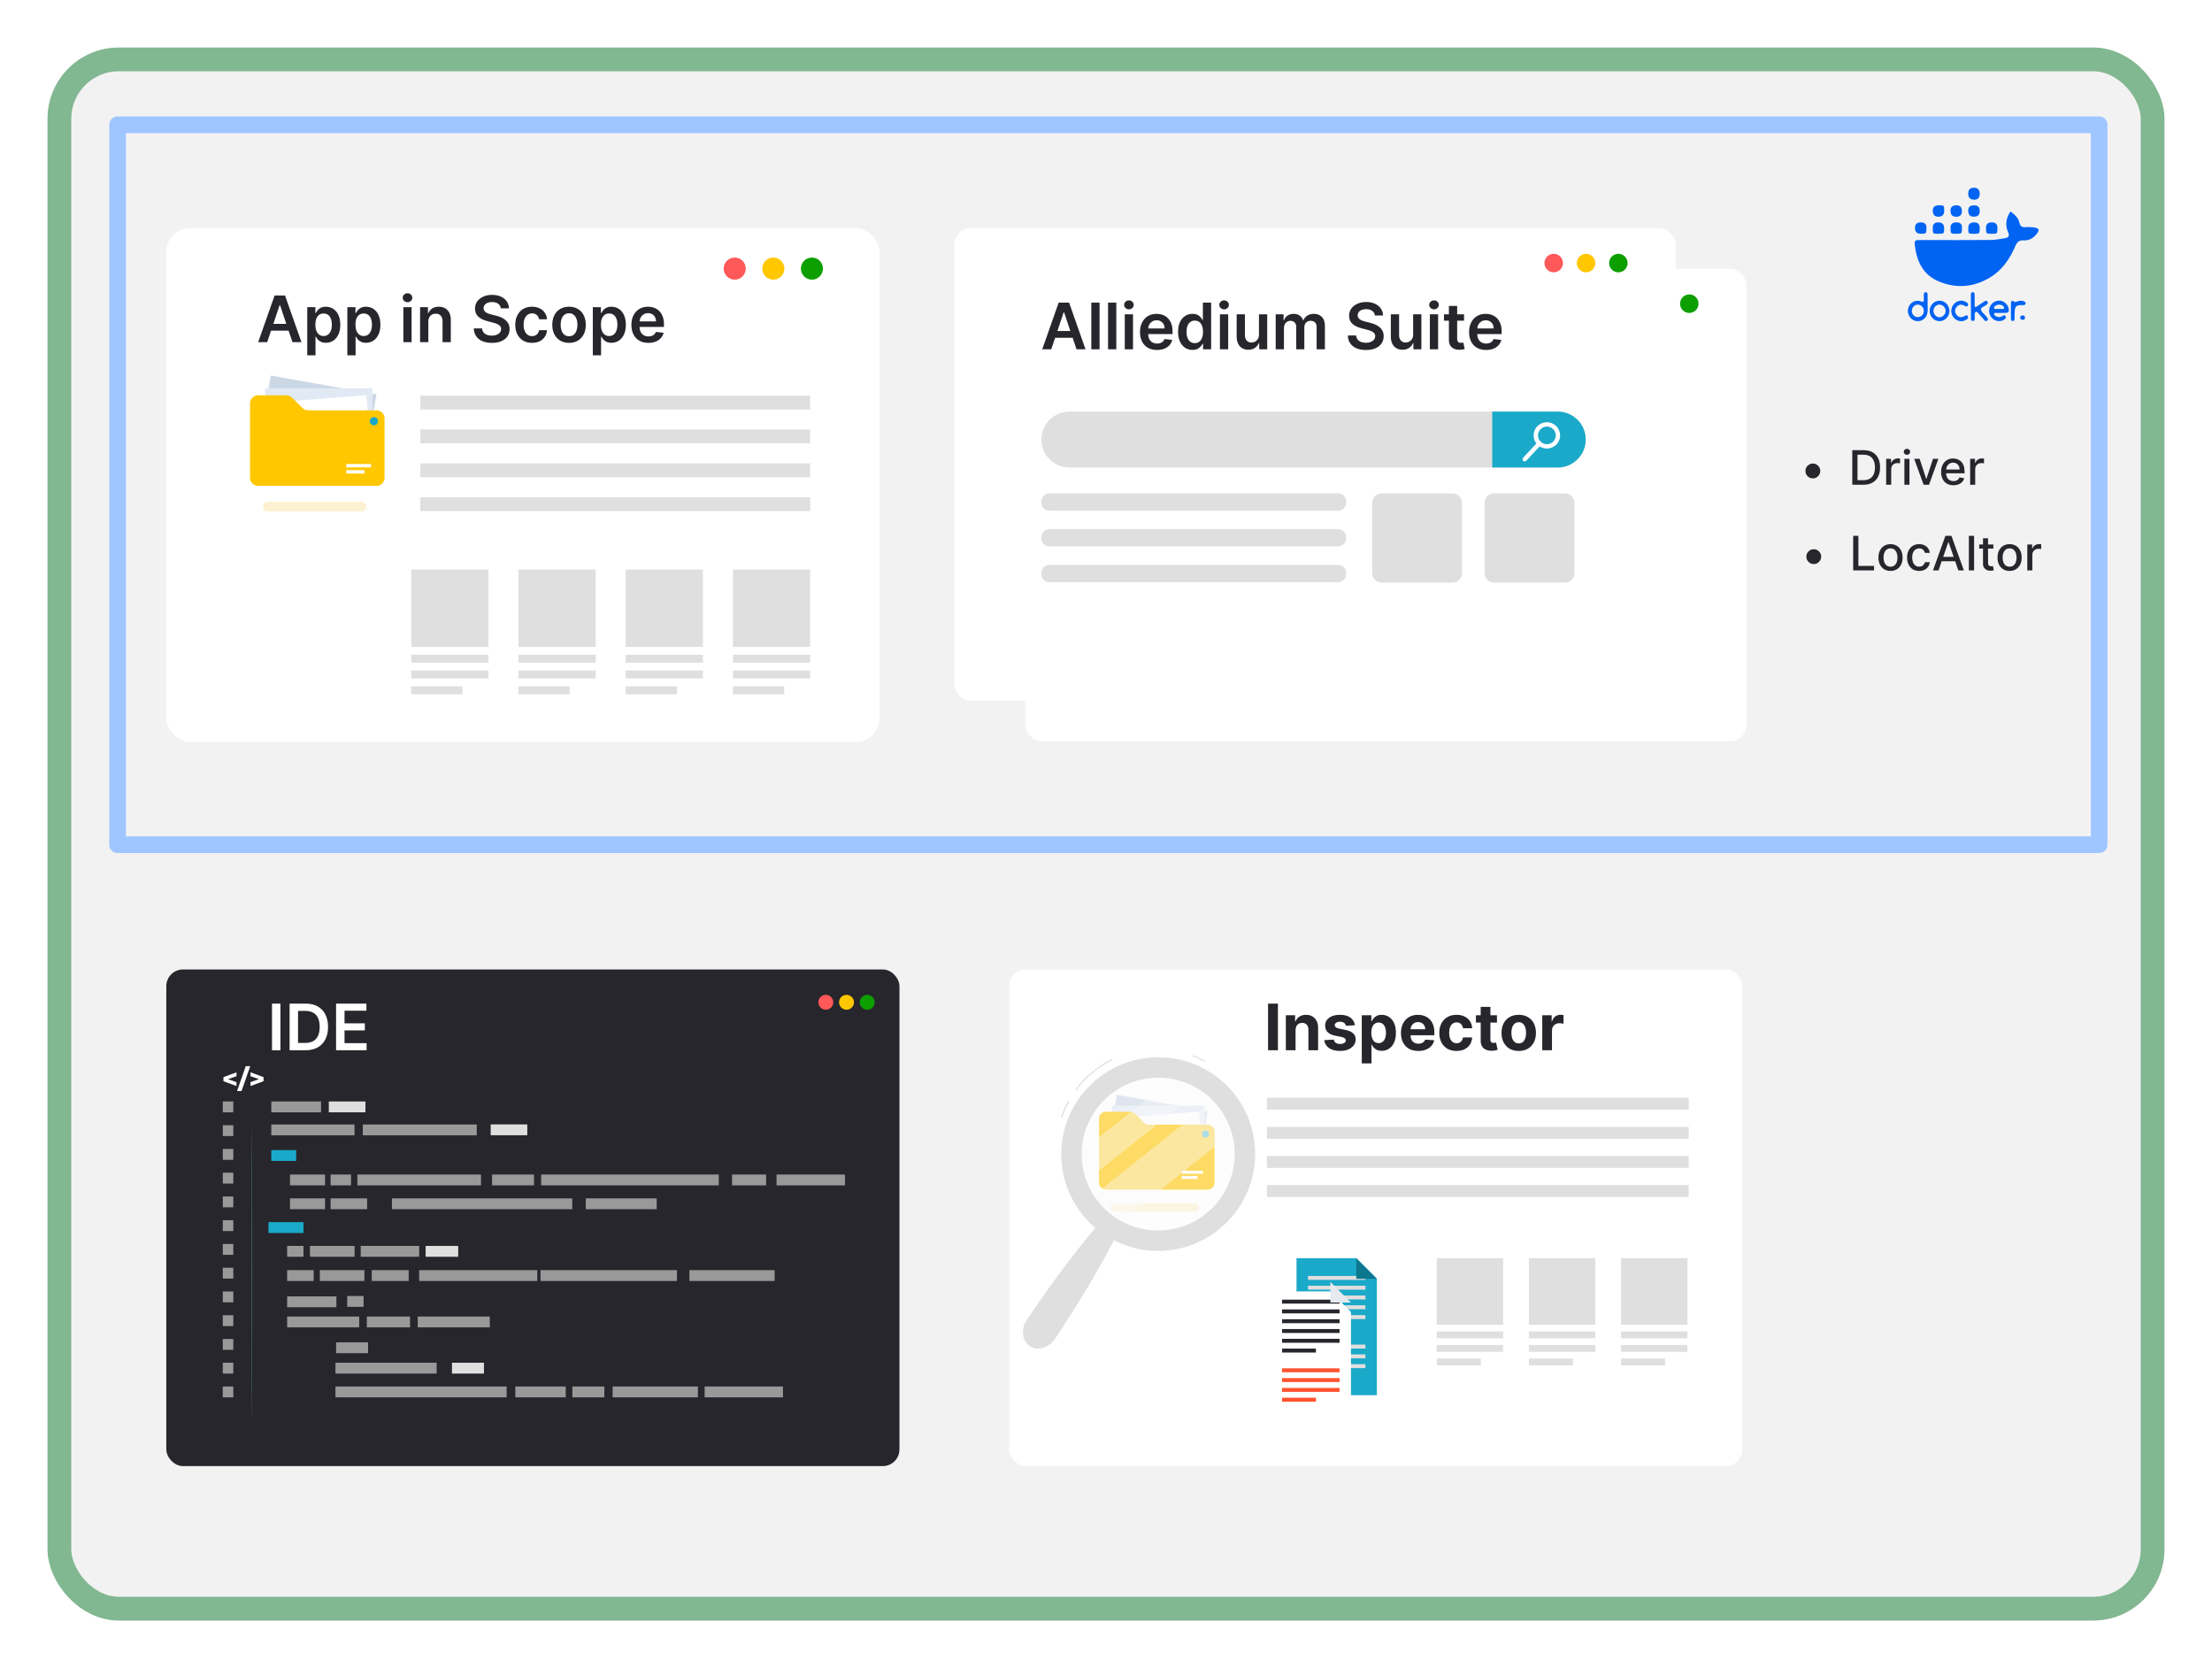 <svg width="931" height="702" viewBox="0 0 931 702" fill="none" xmlns="http://www.w3.org/2000/svg">
<g filter="url(#filter0_dd_1087_209)">
<rect x="20" y="20" width="891" height="662" rx="30" fill="#F2F2F2"/>
<rect x="25" y="25" width="881" height="652" rx="25" stroke="#81B791" stroke-width="10"/>
</g>
<g filter="url(#filter1_dd_1087_209)">
<rect x="70" y="408" width="308.567" height="209" rx="7" fill="#26262C"/>
</g>
<path d="M135.122 463.552H114.18V468.119H135.122V463.552Z" fill="#999999"/>
<path d="M124.647 484.009H114.18V488.575H124.647V484.009Z" fill="#1AA9C9"/>
<path d="M136.802 494.298H122.057V498.865H136.802V494.298Z" fill="#999999"/>
<path d="M147.737 494.298H139.146V498.865H147.737V494.298Z" fill="#999999"/>
<path d="M224.76 494.298H207.097V498.865H224.76V494.298Z" fill="#999999"/>
<path d="M276.391 504.326H246.547V508.893H276.391V504.326Z" fill="#999999"/>
<path d="M322.439 494.298H308.104V498.865H322.439V494.298Z" fill="#999999"/>
<path d="M355.652 494.298H326.833V498.865H355.652V494.298Z" fill="#999999"/>
<path d="M136.802 504.326H122.057V508.893H136.802V504.326Z" fill="#999999"/>
<path d="M127.746 514.337H113V518.904H127.746V514.337Z" fill="#1AA9C9"/>
<path d="M127.738 524.34H120.853V528.907H127.738V524.34Z" fill="#999999"/>
<path d="M153.024 545.412H146.139V549.979H153.024V545.412Z" fill="#999999"/>
<path d="M254.358 583.497H240.899V588.064H254.358V583.497Z" fill="#999999"/>
<path d="M329.546 583.497H296.571V588.064H329.546V583.497Z" fill="#999999"/>
<path d="M203.687 573.502H190.229V578.069H203.687V573.502Z" fill="#E0DFDF"/>
<path d="M154.917 564.918H141.458V569.485H154.917V564.918Z" fill="#999999"/>
<path d="M238.105 583.497H216.884V588.064H238.105V583.497Z" fill="#999999"/>
<path d="M132.033 534.532H120.853V539.099H132.033V534.532Z" fill="#999999"/>
<path d="M141.59 545.584H120.853V550.151H141.59V545.584Z" fill="#999999"/>
<path d="M151.188 554.054H120.853V558.621H151.188V554.054Z" fill="#999999"/>
<path d="M206.154 554.054H175.818V558.621H206.154V554.054Z" fill="#999999"/>
<path d="M183.785 573.502H141.188V578.069H183.785V573.502Z" fill="#999999"/>
<path d="M213.236 583.497H141.188V588.064H213.236V583.497Z" fill="#999999"/>
<path d="M172.589 554.054H154.393V558.621H172.589V554.054Z" fill="#999999"/>
<path d="M149.237 524.34H130.459V528.907H149.237V524.34Z" fill="#999999"/>
<path d="M153.376 534.532H134.598V539.099H153.376V534.532Z" fill="#999999"/>
<path d="M226.146 534.532H176.417V539.099H226.146V534.532Z" fill="#999999"/>
<path d="M284.924 534.532H227.49V539.099H284.924V534.532Z" fill="#999999"/>
<path d="M172.008 534.532H156.467V539.099H172.008V534.532Z" fill="#999999"/>
<path d="M176.434 524.34H151.819V528.907H176.434V524.34Z" fill="#999999"/>
<path d="M192.851 524.34H179.146V528.907H192.851V524.34Z" fill="#E0DFDF"/>
<path d="M154.515 504.326H139.146V508.893H154.515V504.326Z" fill="#999999"/>
<path d="M240.85 504.326H164.958V508.893H240.85V504.326Z" fill="#999999"/>
<path d="M326.046 534.532H290.161V539.099H326.046V534.532Z" fill="#999999"/>
<path d="M293.735 583.497H257.851V588.064H293.735V583.497Z" fill="#999999"/>
<path d="M302.522 494.298H227.761V498.865H302.522V494.298Z" fill="#999999"/>
<path d="M202.45 494.298H150.426V498.865H202.45V494.298Z" fill="#999999"/>
<path d="M149.204 473.235H114.18V477.802H149.204V473.235Z" fill="#999999"/>
<path d="M200.662 473.235H152.704V477.802H200.662V473.235Z" fill="#999999"/>
<path d="M153.81 463.552H138.393V468.119H153.81V463.552Z" fill="#E0DFDF"/>
<path d="M98.197 463.552H93.77V468.119H98.197V463.552Z" fill="#999999"/>
<path d="M98.197 473.546H93.77V478.113H98.197V473.546Z" fill="#999999"/>
<path d="M98.197 483.541H93.77V488.108H98.197V483.541Z" fill="#999999"/>
<path d="M98.197 493.536H93.77V498.103H98.197V493.536Z" fill="#999999"/>
<path d="M98.197 503.531H93.77V508.098H98.197V503.531Z" fill="#999999"/>
<path d="M98.197 513.526H93.77V518.092H98.197V513.526Z" fill="#999999"/>
<path d="M98.197 523.52H93.77V528.087H98.197V523.52Z" fill="#999999"/>
<path d="M98.197 533.515H93.77V538.082H98.197V533.515Z" fill="#999999"/>
<path d="M98.197 543.51H93.77V548.077H98.197V543.51Z" fill="#999999"/>
<path d="M98.197 553.513H93.77V558.08H98.197V553.513Z" fill="#999999"/>
<path d="M98.197 563.508H93.77V568.075H98.197V563.508Z" fill="#999999"/>
<path d="M98.197 573.502H93.77V578.069H98.197V573.502Z" fill="#999999"/>
<path d="M98.197 583.497H93.77V588.064H98.197V583.497Z" fill="#999999"/>
<path d="M221.932 473.202H206.515V477.769H221.932V473.202Z" fill="#E0DFDF"/>
<path d="M347.584 424.948C349.317 424.948 350.723 423.542 350.723 421.808C350.723 420.073 349.317 418.667 347.584 418.667C345.85 418.667 344.444 420.073 344.444 421.808C344.444 423.542 345.85 424.948 347.584 424.948Z" fill="#FF5858"/>
<path d="M356.289 424.948C358.022 424.948 359.428 423.542 359.428 421.808C359.428 420.073 358.022 418.667 356.289 418.667C354.555 418.667 353.149 420.073 353.149 421.808C353.149 423.542 354.555 424.948 356.289 424.948Z" fill="#FFC700"/>
<path d="M365.002 424.948C366.735 424.948 368.141 423.542 368.141 421.808C368.141 420.073 366.735 418.667 365.002 418.667C363.268 418.667 361.862 420.073 361.862 421.808C361.862 423.542 363.268 424.948 365.002 424.948Z" fill="#0D9E00"/>
<path d="M106.007 473.464C106.106 473.464 106.188 501.341 106.188 535.72C106.188 570.099 106.106 597.976 106.007 597.976C105.909 597.976 105.827 570.107 105.827 535.72C105.827 501.332 105.909 473.464 106.007 473.464Z" fill="#455A64"/>
<path d="M99.529 452.911L95.978 454.169L99.529 455.427V457.052L94.044 455.029V453.317L99.529 451.294V452.919V452.911Z" fill="white"/>
<path d="M103.438 448.69H105.317L101.647 459.178H99.769L103.438 448.69Z" fill="white"/>
<path d="M110.921 453.309V455.021L105.436 457.044V455.419L108.986 454.161L105.436 452.903V451.278L110.921 453.301V453.309Z" fill="white"/>
<path d="M118.034 422.364V442H114.477V422.364H118.034ZM128.54 442H121.886V422.364H128.674C130.624 422.364 132.299 422.757 133.699 423.543C135.105 424.323 136.185 425.445 136.939 426.908C137.694 428.372 138.071 430.124 138.071 432.163C138.071 434.208 137.69 435.966 136.93 437.436C136.175 438.906 135.086 440.034 133.66 440.821C132.241 441.607 130.534 442 128.54 442ZM125.443 438.922H128.368C129.735 438.922 130.876 438.673 131.79 438.174C132.705 437.669 133.392 436.918 133.852 435.921C134.312 434.918 134.542 433.665 134.542 432.163C134.542 430.661 134.312 429.414 133.852 428.423C133.392 427.426 132.711 426.681 131.81 426.189C130.915 425.691 129.803 425.441 128.473 425.441H125.443V438.922ZM141.45 442V422.364H154.222V425.346H145.008V430.676H153.56V433.658H145.008V439.018H154.298V442H141.45Z" fill="white"/>
<g filter="url(#filter2_dd_1087_209)">
<rect x="70" y="96" width="300.124" height="216.283" rx="10" fill="white"/>
</g>
<path d="M337.078 113.042C337.078 115.606 339.167 117.699 341.727 117.699C344.287 117.699 346.376 115.606 346.376 113.042C346.376 110.478 344.287 108.385 341.727 108.385C339.167 108.385 337.078 110.478 337.078 113.042Z" fill="#0D9E00"/>
<path d="M320.838 113.042C320.838 115.606 322.927 117.699 325.487 117.699C328.046 117.699 330.135 115.606 330.135 113.042C330.135 110.478 328.046 108.385 325.487 108.385C322.927 108.385 320.838 110.478 320.838 113.042Z" fill="#FFC700"/>
<path d="M309.227 117.699C311.794 117.699 313.876 115.614 313.876 113.042C313.876 110.47 311.794 108.385 309.227 108.385C306.659 108.385 304.578 110.47 304.578 113.042C304.578 115.614 306.659 117.699 309.227 117.699Z" fill="#FF5858"/>
<path d="M340.984 166.513H176.927V172.345H340.984V166.513Z" fill="#E0DFDF"/>
<path d="M340.984 180.753H176.927V186.585H340.984V180.753Z" fill="#E0DFDF"/>
<path d="M340.984 195.011H176.927V200.843H340.984V195.011Z" fill="#E0DFDF"/>
<path d="M340.984 209.251H176.927V215.083H340.984V209.251Z" fill="#E0DFDF"/>
<path d="M205.597 239.677H173.083V272.246H205.597V239.677Z" fill="#E0DFDF"/>
<path d="M205.597 275.54H173.083V278.892H205.597V275.54Z" fill="#E0DFDF"/>
<path d="M205.597 282.187H173.083V285.539H205.597V282.187Z" fill="#E0DFDF"/>
<path d="M194.652 288.833H173.083V292.185H194.652V288.833Z" fill="#E0DFDF"/>
<path d="M250.719 239.677H218.205V272.246H250.719V239.677Z" fill="#E0DFDF"/>
<path d="M250.719 275.54H218.205V278.892H250.719V275.54Z" fill="#E0DFDF"/>
<path d="M250.719 282.187H218.205V285.539H250.719V282.187Z" fill="#E0DFDF"/>
<path d="M239.774 288.833H218.205V292.185H239.774V288.833Z" fill="#E0DFDF"/>
<path d="M295.843 239.677H263.329V272.246H295.843V239.677Z" fill="#E0DFDF"/>
<path d="M295.843 275.54H263.329V278.892H295.843V275.54Z" fill="#E0DFDF"/>
<path d="M295.843 282.187H263.329V285.539H295.843V282.187Z" fill="#E0DFDF"/>
<path d="M284.898 288.833H263.329V292.185H284.898V288.833Z" fill="#E0DFDF"/>
<path d="M340.986 239.677H308.472V272.246H340.986V239.677Z" fill="#E0DFDF"/>
<path d="M340.986 275.54H308.472V278.892H340.986V275.54Z" fill="#E0DFDF"/>
<path d="M340.986 282.187H308.472V285.539H340.986V282.187Z" fill="#E0DFDF"/>
<path d="M330.041 288.833H308.472V292.185H330.041V288.833Z" fill="#E0DFDF"/>
<path d="M110.681 176.497L155.157 184.449L158.446 165.994L113.969 158.043L110.681 176.497Z" fill="#CCD7E6"/>
<path d="M111.589 182.141H156.769V163.395H111.589V182.141Z" fill="#E1E9F5"/>
<path d="M113.391 185.634L155.491 182.308L154.231 166.3L112.131 169.627L113.391 185.634Z" fill="white"/>
<path d="M122.931 167.352L127.279 171.707C127.903 172.332 128.772 172.692 129.661 172.692H158.489C160.341 172.692 161.853 174.207 161.853 176.062V201.114C161.853 202.97 160.341 204.484 158.489 204.484H108.602C106.75 204.484 105.237 202.97 105.237 201.114V169.738C105.237 167.882 106.75 166.367 108.602 166.367H120.549C121.438 166.367 122.307 166.727 122.931 167.352Z" fill="#FFC700"/>
<path d="M153.424 197.857H145.749V199.278H153.424V197.857Z" fill="white"/>
<path d="M156.184 195.282H145.749V196.702H156.184V195.282Z" fill="white"/>
<path d="M159.115 177.274C159.115 178.24 158.34 179.016 157.376 179.016C156.412 179.016 155.637 178.24 155.637 177.274C155.637 176.309 156.412 175.532 157.376 175.532C158.34 175.532 159.115 176.309 159.115 177.274Z" fill="#1AA9C9"/>
<path d="M152.176 215.259H112.743C111.628 215.259 110.721 214.35 110.721 213.233C110.721 212.116 111.628 211.207 112.743 211.207H152.176C153.291 211.207 154.199 212.116 154.199 213.233C154.199 214.35 153.291 215.259 152.176 215.259Z" fill="#FCF1D0"/>
<path d="M112.458 144H108.662L115.575 124.364H119.966L126.888 144H123.092L117.847 128.391H117.694L112.458 144ZM112.583 136.301H122.938V139.158H112.583V136.301ZM129.321 149.523V129.273H132.735V131.708H132.936C133.115 131.35 133.368 130.97 133.694 130.567C134.02 130.158 134.461 129.81 135.017 129.522C135.573 129.228 136.282 129.081 137.145 129.081C138.283 129.081 139.309 129.372 140.223 129.953C141.144 130.529 141.872 131.382 142.409 132.513C142.953 133.638 143.224 135.019 143.224 136.656C143.224 138.273 142.959 139.647 142.428 140.778C141.898 141.91 141.176 142.773 140.261 143.367C139.347 143.962 138.312 144.259 137.155 144.259C136.311 144.259 135.611 144.118 135.055 143.837C134.499 143.556 134.052 143.217 133.713 142.821C133.38 142.418 133.122 142.038 132.936 141.68H132.792V149.523H129.321ZM132.725 136.636C132.725 137.589 132.859 138.423 133.128 139.139C133.403 139.855 133.796 140.414 134.307 140.817C134.825 141.213 135.451 141.411 136.187 141.411C136.954 141.411 137.596 141.207 138.114 140.798C138.631 140.382 139.021 139.816 139.283 139.1C139.552 138.378 139.686 137.557 139.686 136.636C139.686 135.722 139.555 134.911 139.293 134.201C139.031 133.491 138.641 132.935 138.123 132.533C137.606 132.13 136.96 131.929 136.187 131.929C135.445 131.929 134.815 132.124 134.298 132.513C133.78 132.903 133.387 133.45 133.118 134.153C132.856 134.856 132.725 135.684 132.725 136.636ZM146.196 149.523V129.273H149.61V131.708H149.811C149.99 131.35 150.243 130.97 150.569 130.567C150.895 130.158 151.336 129.81 151.892 129.522C152.448 129.228 153.157 129.081 154.02 129.081C155.158 129.081 156.184 129.372 157.098 129.953C158.019 130.529 158.747 131.382 159.284 132.513C159.828 133.638 160.099 135.019 160.099 136.656C160.099 138.273 159.834 139.647 159.303 140.778C158.773 141.91 158.051 142.773 157.136 143.367C156.222 143.962 155.187 144.259 154.03 144.259C153.186 144.259 152.486 144.118 151.93 143.837C151.374 143.556 150.927 143.217 150.588 142.821C150.255 142.418 149.997 142.038 149.811 141.68H149.667V149.523H146.196ZM149.6 136.636C149.6 137.589 149.734 138.423 150.003 139.139C150.278 139.855 150.671 140.414 151.182 140.817C151.7 141.213 152.326 141.411 153.062 141.411C153.829 141.411 154.471 141.207 154.989 140.798C155.506 140.382 155.896 139.816 156.158 139.1C156.427 138.378 156.561 137.557 156.561 136.636C156.561 135.722 156.43 134.911 156.168 134.201C155.906 133.491 155.516 132.935 154.998 132.533C154.481 132.13 153.835 131.929 153.062 131.929C152.32 131.929 151.69 132.124 151.173 132.513C150.655 132.903 150.262 133.45 149.993 134.153C149.731 134.856 149.6 135.684 149.6 136.636ZM169.769 144V129.273H173.24V144H169.769ZM171.514 127.183C170.964 127.183 170.491 127 170.095 126.636C169.698 126.265 169.5 125.821 169.5 125.303C169.5 124.779 169.698 124.335 170.095 123.971C170.491 123.6 170.964 123.414 171.514 123.414C172.07 123.414 172.543 123.6 172.933 123.971C173.329 124.335 173.527 124.779 173.527 125.303C173.527 125.821 173.329 126.265 172.933 126.636C172.543 127 172.07 127.183 171.514 127.183ZM180.28 135.371V144H176.809V129.273H180.126V131.775H180.299C180.638 130.951 181.178 130.295 181.919 129.81C182.667 129.324 183.591 129.081 184.69 129.081C185.706 129.081 186.592 129.298 187.346 129.733C188.107 130.168 188.695 130.797 189.11 131.622C189.532 132.446 189.74 133.447 189.733 134.623V144H186.263V135.16C186.263 134.175 186.007 133.405 185.496 132.849C184.991 132.293 184.291 132.015 183.396 132.015C182.789 132.015 182.248 132.149 181.775 132.418C181.309 132.68 180.941 133.06 180.673 133.559C180.411 134.057 180.28 134.661 180.28 135.371ZM210.784 129.762C210.695 128.924 210.317 128.272 209.653 127.806C208.994 127.339 208.138 127.106 207.083 127.106C206.342 127.106 205.706 127.218 205.175 127.441C204.645 127.665 204.239 127.969 203.957 128.352C203.676 128.736 203.532 129.174 203.526 129.666C203.526 130.075 203.619 130.43 203.804 130.73C203.996 131.031 204.255 131.286 204.581 131.497C204.907 131.702 205.268 131.874 205.664 132.015C206.06 132.156 206.46 132.274 206.863 132.37L208.703 132.83C209.445 133.002 210.158 133.236 210.842 133.53C211.532 133.824 212.149 134.195 212.692 134.642C213.242 135.089 213.676 135.63 213.996 136.262C214.316 136.895 214.475 137.637 214.475 138.487C214.475 139.637 214.181 140.651 213.593 141.526C213.005 142.396 212.155 143.076 211.043 143.569C209.937 144.054 208.598 144.297 207.026 144.297C205.498 144.297 204.172 144.061 203.047 143.588C201.928 143.115 201.052 142.424 200.419 141.517C199.793 140.609 199.454 139.503 199.403 138.199H202.903C202.954 138.883 203.165 139.452 203.536 139.906C203.906 140.36 204.389 140.699 204.983 140.922C205.584 141.146 206.255 141.258 206.997 141.258C207.77 141.258 208.448 141.143 209.029 140.913C209.618 140.676 210.078 140.35 210.41 139.935C210.743 139.513 210.912 139.021 210.918 138.458C210.912 137.947 210.762 137.525 210.468 137.192C210.174 136.854 209.761 136.572 209.231 136.349C208.707 136.119 208.093 135.914 207.39 135.735L205.156 135.16C203.539 134.744 202.26 134.115 201.321 133.271C200.387 132.421 199.921 131.293 199.921 129.886C199.921 128.729 200.234 127.716 200.86 126.847C201.493 125.978 202.353 125.303 203.44 124.824C204.526 124.338 205.757 124.095 207.131 124.095C208.525 124.095 209.745 124.338 210.794 124.824C211.848 125.303 212.676 125.971 213.277 126.828C213.878 127.678 214.188 128.656 214.207 129.762H210.784ZM223.917 144.288C222.447 144.288 221.185 143.965 220.13 143.319C219.082 142.674 218.273 141.782 217.704 140.644C217.142 139.5 216.861 138.183 216.861 136.694C216.861 135.198 217.148 133.878 217.723 132.734C218.299 131.583 219.111 130.689 220.159 130.049C221.214 129.404 222.46 129.081 223.898 129.081C225.093 129.081 226.151 129.301 227.072 129.743C227.999 130.177 228.737 130.794 229.287 131.593C229.836 132.386 230.15 133.312 230.226 134.374H226.909C226.775 133.664 226.455 133.073 225.95 132.6C225.451 132.12 224.783 131.881 223.946 131.881C223.237 131.881 222.613 132.072 222.076 132.456C221.54 132.833 221.121 133.376 220.82 134.086C220.526 134.795 220.379 135.646 220.379 136.636C220.379 137.64 220.526 138.503 220.82 139.225C221.114 139.941 221.527 140.494 222.057 140.884C222.594 141.267 223.224 141.459 223.946 141.459C224.457 141.459 224.915 141.363 225.317 141.172C225.726 140.973 226.068 140.689 226.343 140.318C226.618 139.947 226.807 139.497 226.909 138.966H230.226C230.143 140.008 229.836 140.932 229.306 141.737C228.775 142.536 228.053 143.163 227.139 143.616C226.225 144.064 225.151 144.288 223.917 144.288ZM239.5 144.288C238.062 144.288 236.816 143.971 235.761 143.338C234.706 142.706 233.888 141.82 233.306 140.683C232.731 139.545 232.444 138.215 232.444 136.694C232.444 135.173 232.731 133.84 233.306 132.696C233.888 131.551 234.706 130.663 235.761 130.03C236.816 129.397 238.062 129.081 239.5 129.081C240.939 129.081 242.185 129.397 243.24 130.03C244.294 130.663 245.109 131.551 245.685 132.696C246.266 133.84 246.557 135.173 246.557 136.694C246.557 138.215 246.266 139.545 245.685 140.683C245.109 141.82 244.294 142.706 243.24 143.338C242.185 143.971 240.939 144.288 239.5 144.288ZM239.52 141.507C240.299 141.507 240.951 141.293 241.475 140.865C242 140.43 242.39 139.848 242.645 139.12C242.907 138.391 243.038 137.579 243.038 136.684C243.038 135.783 242.907 134.968 242.645 134.239C242.39 133.504 242 132.919 241.475 132.485C240.951 132.05 240.299 131.833 239.52 131.833C238.721 131.833 238.056 132.05 237.525 132.485C237.001 132.919 236.608 133.504 236.346 134.239C236.09 134.968 235.962 135.783 235.962 136.684C235.962 137.579 236.09 138.391 236.346 139.12C236.608 139.848 237.001 140.43 237.525 140.865C238.056 141.293 238.721 141.507 239.52 141.507ZM249.503 149.523V129.273H252.916V131.708H253.118C253.297 131.35 253.549 130.97 253.875 130.567C254.201 130.158 254.642 129.81 255.198 129.522C255.755 129.228 256.464 129.081 257.327 129.081C258.465 129.081 259.491 129.372 260.405 129.953C261.325 130.529 262.054 131.382 262.591 132.513C263.134 133.638 263.406 135.019 263.406 136.656C263.406 138.273 263.141 139.647 262.61 140.778C262.079 141.91 261.357 142.773 260.443 143.367C259.529 143.962 258.494 144.259 257.337 144.259C256.493 144.259 255.793 144.118 255.237 143.837C254.681 143.556 254.233 143.217 253.894 142.821C253.562 142.418 253.303 142.038 253.118 141.68H252.974V149.523H249.503ZM252.907 136.636C252.907 137.589 253.041 138.423 253.31 139.139C253.584 139.855 253.978 140.414 254.489 140.817C255.007 141.213 255.633 141.411 256.368 141.411C257.135 141.411 257.778 141.207 258.295 140.798C258.813 140.382 259.203 139.816 259.465 139.1C259.734 138.378 259.868 137.557 259.868 136.636C259.868 135.722 259.737 134.911 259.475 134.201C259.213 133.491 258.823 132.935 258.305 132.533C257.787 132.13 257.142 131.929 256.368 131.929C255.627 131.929 254.997 132.124 254.479 132.513C253.962 132.903 253.568 133.45 253.3 134.153C253.038 134.856 252.907 135.684 252.907 136.636ZM272.898 144.288C271.421 144.288 270.146 143.981 269.072 143.367C268.005 142.747 267.184 141.871 266.608 140.74C266.033 139.602 265.745 138.263 265.745 136.723C265.745 135.208 266.033 133.878 266.608 132.734C267.19 131.583 268.002 130.689 269.044 130.049C270.085 129.404 271.31 129.081 272.716 129.081C273.623 129.081 274.48 129.228 275.285 129.522C276.097 129.81 276.813 130.257 277.433 130.864C278.06 131.472 278.552 132.245 278.91 133.185C279.268 134.118 279.447 135.23 279.447 136.521V137.586H267.375V135.246H276.12C276.113 134.581 275.969 133.99 275.688 133.472C275.407 132.948 275.014 132.536 274.509 132.235C274.01 131.935 273.429 131.785 272.764 131.785C272.054 131.785 271.431 131.957 270.894 132.303C270.357 132.641 269.938 133.089 269.638 133.645C269.344 134.195 269.194 134.799 269.187 135.457V137.499C269.187 138.356 269.344 139.091 269.657 139.705C269.97 140.312 270.408 140.778 270.971 141.104C271.533 141.424 272.192 141.584 272.946 141.584C273.451 141.584 273.908 141.513 274.317 141.373C274.726 141.226 275.081 141.012 275.381 140.73C275.682 140.449 275.909 140.101 276.062 139.685L279.303 140.05C279.098 140.906 278.708 141.654 278.133 142.293C277.564 142.926 276.835 143.418 275.947 143.77C275.059 144.115 274.042 144.288 272.898 144.288Z" fill="#26262C"/>
<path d="M763.005 201.33C762.432 201.33 761.909 201.19 761.436 200.911C760.962 200.626 760.583 200.248 760.299 199.774C760.02 199.301 759.88 198.777 759.88 198.205C759.88 197.627 760.02 197.104 760.299 196.635C760.583 196.161 760.962 195.785 761.436 195.506C761.909 195.222 762.432 195.08 763.005 195.08C763.583 195.08 764.106 195.222 764.575 195.506C765.048 195.785 765.425 196.161 765.704 196.635C765.988 197.104 766.13 197.627 766.13 198.205C766.13 198.777 765.988 199.301 765.704 199.774C765.425 200.248 765.048 200.626 764.575 200.911C764.106 201.19 763.583 201.33 763.005 201.33ZM784.307 204H779.598V189.455H784.456C785.881 189.455 787.105 189.746 788.128 190.328C789.151 190.906 789.934 191.737 790.479 192.821C791.028 193.901 791.303 195.196 791.303 196.706C791.303 198.221 791.026 199.523 790.472 200.612C789.922 201.701 789.127 202.539 788.085 203.126C787.044 203.709 785.784 204 784.307 204ZM781.793 202.082H784.186C785.294 202.082 786.215 201.874 786.949 201.457C787.683 201.036 788.232 200.428 788.597 199.632C788.961 198.832 789.143 197.857 789.143 196.706C789.143 195.565 788.961 194.597 788.597 193.801C788.237 193.006 787.699 192.402 786.984 191.99C786.269 191.578 785.382 191.372 784.321 191.372H781.793V202.082ZM793.861 204V193.091H795.914V194.824H796.027C796.226 194.237 796.577 193.775 797.078 193.439C797.585 193.098 798.158 192.928 798.797 192.928C798.93 192.928 799.086 192.932 799.266 192.942C799.451 192.951 799.595 192.963 799.699 192.977V195.009C799.614 194.985 799.462 194.959 799.245 194.93C799.027 194.897 798.809 194.881 798.591 194.881C798.089 194.881 797.642 194.987 797.249 195.2C796.861 195.409 796.553 195.7 796.326 196.074C796.098 196.443 795.985 196.865 795.985 197.338V204H793.861ZM801.537 204V193.091H803.661V204H801.537ZM802.609 191.408C802.24 191.408 801.923 191.285 801.658 191.038C801.397 190.787 801.267 190.489 801.267 190.143C801.267 189.793 801.397 189.495 801.658 189.249C801.923 188.998 802.24 188.872 802.609 188.872C802.979 188.872 803.294 188.998 803.554 189.249C803.819 189.495 803.952 189.793 803.952 190.143C803.952 190.489 803.819 190.787 803.554 191.038C803.294 191.285 802.979 191.408 802.609 191.408ZM815.85 193.091L811.894 204H809.621L805.658 193.091H807.938L810.701 201.486H810.814L813.57 193.091H815.85ZM822.176 204.22C821.101 204.22 820.176 203.991 819.399 203.531C818.627 203.067 818.031 202.416 817.609 201.578C817.193 200.735 816.984 199.748 816.984 198.616C816.984 197.499 817.193 196.514 817.609 195.662C818.031 194.81 818.618 194.144 819.371 193.666C820.128 193.188 821.014 192.949 822.027 192.949C822.643 192.949 823.239 193.051 823.817 193.254C824.394 193.458 824.913 193.777 825.372 194.213C825.831 194.649 826.194 195.214 826.459 195.911C826.724 196.602 826.857 197.442 826.857 198.432V199.185H818.185V197.594H824.776C824.776 197.035 824.662 196.54 824.435 196.109C824.207 195.674 823.888 195.33 823.476 195.08C823.069 194.829 822.59 194.703 822.041 194.703C821.445 194.703 820.924 194.85 820.479 195.143C820.038 195.432 819.697 195.811 819.456 196.28C819.219 196.744 819.101 197.248 819.101 197.793V199.036C819.101 199.765 819.229 200.385 819.484 200.896C819.745 201.408 820.107 201.798 820.571 202.068C821.035 202.333 821.577 202.466 822.197 202.466C822.6 202.466 822.967 202.409 823.298 202.295C823.63 202.177 823.916 202.002 824.158 201.77C824.399 201.538 824.584 201.251 824.712 200.911L826.722 201.273C826.561 201.865 826.272 202.383 825.855 202.828C825.443 203.268 824.925 203.612 824.3 203.858C823.679 204.099 822.972 204.22 822.176 204.22ZM829.213 204V193.091H831.265V194.824H831.379C831.578 194.237 831.928 193.775 832.43 193.439C832.937 193.098 833.51 192.928 834.149 192.928C834.281 192.928 834.438 192.932 834.618 192.942C834.802 192.951 834.947 192.963 835.051 192.977V195.009C834.966 194.985 834.814 194.959 834.596 194.93C834.378 194.897 834.161 194.881 833.943 194.881C833.441 194.881 832.993 194.987 832.6 195.2C832.212 195.409 831.904 195.7 831.677 196.074C831.45 196.443 831.336 196.865 831.336 197.338V204H829.213Z" fill="#26262C"/>
<path d="M763.384 237.385C762.811 237.385 762.288 237.246 761.815 236.966C761.341 236.682 760.962 236.303 760.678 235.83C760.399 235.356 760.259 234.833 760.259 234.26C760.259 233.683 760.399 233.159 760.678 232.691C760.962 232.217 761.341 231.841 761.815 231.561C762.288 231.277 762.811 231.135 763.384 231.135C763.962 231.135 764.485 231.277 764.954 231.561C765.427 231.841 765.804 232.217 766.083 232.691C766.367 233.159 766.509 233.683 766.509 234.26C766.509 234.833 766.367 235.356 766.083 235.83C765.804 236.303 765.427 236.682 764.954 236.966C764.485 237.246 763.962 237.385 763.384 237.385ZM779.977 240.056V225.51H782.172V238.166H788.762V240.056H779.977ZM795.691 240.276C794.668 240.276 793.775 240.041 793.013 239.573C792.251 239.104 791.659 238.448 791.238 237.605C790.816 236.763 790.605 235.778 790.605 234.651C790.605 233.519 790.816 232.53 791.238 231.682C791.659 230.835 792.251 230.176 793.013 229.708C793.775 229.239 794.668 229.005 795.691 229.005C796.713 229.005 797.606 229.239 798.368 229.708C799.131 230.176 799.722 230.835 800.144 231.682C800.565 232.53 800.776 233.519 800.776 234.651C800.776 235.778 800.565 236.763 800.144 237.605C799.722 238.448 799.131 239.104 798.368 239.573C797.606 240.041 796.713 240.276 795.691 240.276ZM795.698 238.493C796.361 238.493 796.91 238.318 797.346 237.968C797.781 237.617 798.103 237.151 798.311 236.568C798.525 235.986 798.631 235.344 798.631 234.644C798.631 233.948 798.525 233.309 798.311 232.726C798.103 232.139 797.781 231.668 797.346 231.313C796.91 230.958 796.361 230.78 795.698 230.78C795.03 230.78 794.476 230.958 794.036 231.313C793.6 231.668 793.276 232.139 793.063 232.726C792.855 233.309 792.75 233.948 792.75 234.644C792.75 235.344 792.855 235.986 793.063 236.568C793.276 237.151 793.6 237.617 794.036 237.968C794.476 238.318 795.03 238.493 795.698 238.493ZM807.741 240.276C806.686 240.276 805.777 240.037 805.014 239.559C804.257 239.076 803.674 238.41 803.267 237.563C802.86 236.715 802.656 235.745 802.656 234.651C802.656 233.543 802.865 232.565 803.281 231.718C803.698 230.865 804.285 230.2 805.043 229.722C805.8 229.244 806.693 229.005 807.72 229.005C808.549 229.005 809.287 229.158 809.936 229.466C810.585 229.769 811.108 230.195 811.506 230.745C811.908 231.294 812.147 231.935 812.223 232.669H810.156C810.043 232.158 809.782 231.718 809.375 231.348C808.973 230.979 808.433 230.794 807.756 230.794C807.164 230.794 806.645 230.951 806.2 231.263C805.76 231.571 805.417 232.011 805.17 232.584C804.924 233.152 804.801 233.825 804.801 234.601C804.801 235.397 804.922 236.083 805.163 236.661C805.405 237.238 805.746 237.686 806.186 238.003C806.631 238.32 807.154 238.479 807.756 238.479C808.158 238.479 808.523 238.406 808.849 238.259C809.181 238.107 809.458 237.892 809.68 237.612C809.908 237.333 810.066 236.997 810.156 236.604H812.223C812.147 237.309 811.918 237.939 811.534 238.493C811.151 239.047 810.637 239.483 809.993 239.8C809.354 240.117 808.603 240.276 807.741 240.276ZM815.893 240.056H813.564L818.798 225.51H821.333L826.568 240.056H824.238L820.126 228.152H820.012L815.893 240.056ZM816.284 234.36H823.841V236.206H816.284V234.36ZM830.863 225.51V240.056H828.668V225.51H830.863ZM838.981 229.147V230.851H833.022V229.147H838.981ZM834.62 226.533H836.744V236.853C836.744 237.264 836.805 237.575 836.928 237.783C837.051 237.987 837.21 238.126 837.404 238.202C837.603 238.273 837.818 238.309 838.05 238.309C838.221 238.309 838.37 238.297 838.498 238.273C838.626 238.249 838.725 238.23 838.796 238.216L839.18 239.97C839.057 240.018 838.881 240.065 838.654 240.112C838.427 240.165 838.143 240.193 837.802 240.198C837.243 240.207 836.722 240.108 836.239 239.899C835.756 239.691 835.366 239.369 835.067 238.934C834.769 238.498 834.62 237.951 834.62 237.293V226.533ZM845.808 240.276C844.785 240.276 843.893 240.041 843.13 239.573C842.368 239.104 841.776 238.448 841.355 237.605C840.933 236.763 840.723 235.778 840.723 234.651C840.723 233.519 840.933 232.53 841.355 231.682C841.776 230.835 842.368 230.176 843.13 229.708C843.893 229.239 844.785 229.005 845.808 229.005C846.831 229.005 847.723 229.239 848.485 229.708C849.248 230.176 849.84 230.835 850.261 231.682C850.682 232.53 850.893 233.519 850.893 234.651C850.893 235.778 850.682 236.763 850.261 237.605C849.84 238.448 849.248 239.104 848.485 239.573C847.723 240.041 846.831 240.276 845.808 240.276ZM845.815 238.493C846.478 238.493 847.027 238.318 847.463 237.968C847.898 237.617 848.22 237.151 848.429 236.568C848.642 235.986 848.748 235.344 848.748 234.644C848.748 233.948 848.642 233.309 848.429 232.726C848.22 232.139 847.898 231.668 847.463 231.313C847.027 230.958 846.478 230.78 845.815 230.78C845.147 230.78 844.593 230.958 844.153 231.313C843.717 231.668 843.393 232.139 843.18 232.726C842.972 233.309 842.868 233.948 842.868 234.644C842.868 235.344 842.972 235.986 843.18 236.568C843.393 237.151 843.717 237.617 844.153 237.968C844.593 238.318 845.147 238.493 845.815 238.493ZM853.263 240.056V229.147H855.316V230.88H855.43C855.629 230.292 855.979 229.831 856.481 229.495C856.987 229.154 857.56 228.983 858.2 228.983C858.332 228.983 858.488 228.988 858.668 228.997C858.853 229.007 858.997 229.019 859.102 229.033V231.064C859.016 231.041 858.865 231.014 858.647 230.986C858.429 230.953 858.211 230.936 857.994 230.936C857.492 230.936 857.044 231.043 856.651 231.256C856.263 231.464 855.955 231.755 855.728 232.13C855.501 232.499 855.387 232.92 855.387 233.394V240.056H853.263Z" fill="#26262C"/>
<g filter="url(#filter3_dd_1087_209)">
<rect x="431.505" y="113.097" width="303.589" height="198.903" rx="7" fill="white"/>
</g>
<path d="M707.109 127.807C707.109 129.955 708.859 131.707 711.003 131.707C713.147 131.707 714.897 129.955 714.897 127.807C714.897 125.659 713.147 123.907 711.003 123.907C708.859 123.907 707.109 125.659 707.109 127.807Z" fill="#0D9E00"/>
<path d="M693.511 127.807C693.511 129.955 695.26 131.707 697.404 131.707C699.549 131.707 701.298 129.955 701.298 127.807C701.298 125.659 699.549 123.907 697.404 123.907C695.26 123.907 693.511 125.659 693.511 127.807Z" fill="#26262C"/>
<path d="M683.78 131.707C685.931 131.707 687.674 129.961 687.674 127.807C687.674 125.653 685.931 123.907 683.78 123.907C681.63 123.907 679.887 125.653 679.887 127.807C679.887 129.961 681.63 131.707 683.78 131.707Z" fill="#FFC700"/>
<path d="M697.254 202.078C697.254 208.582 691.949 213.853 685.403 213.853H479.995C473.449 213.853 468.145 208.582 468.145 202.078C468.145 195.573 473.449 190.302 479.995 190.302H685.414C691.96 190.302 697.264 195.573 697.264 202.078H697.254Z" fill="#E0DFDF"/>
<path d="M685.415 190.302H657.926V213.853H685.415C691.961 213.853 697.265 208.582 697.265 202.078C697.265 195.573 691.961 190.302 685.415 190.302Z" fill="#1AA9C9"/>
<path d="M677.131 204.408C674.871 202.331 674.723 198.821 676.813 196.575C678.903 194.33 682.436 194.182 684.695 196.259C686.955 198.336 687.104 201.846 685.014 204.092C682.924 206.337 679.391 206.485 677.131 204.408ZM683.454 197.598C681.937 196.206 679.571 196.301 678.171 197.808C676.77 199.316 676.866 201.667 678.383 203.058C679.9 204.45 682.266 204.355 683.666 202.848C685.067 201.34 684.971 198.989 683.454 197.598Z" fill="white"/>
<path d="M670.963 211.039C670.591 210.691 670.57 210.122 670.91 209.742L677.074 203.101C677.413 202.732 677.997 202.711 678.379 203.048C678.75 203.396 678.771 203.965 678.432 204.345L672.268 210.986C671.928 211.355 671.345 211.376 670.963 211.039Z" fill="white"/>
<path d="M471.508 239.798H593.08C594.937 239.798 596.444 241.295 596.444 243.14V243.699C596.444 245.544 594.937 247.041 593.08 247.041H471.508C469.651 247.041 468.145 245.544 468.145 243.699V243.14C468.145 241.295 469.651 239.798 471.508 239.798Z" fill="#E0DFDF"/>
<path d="M471.508 224.744H593.08C594.937 224.744 596.444 226.241 596.444 228.086V228.645C596.444 230.489 594.937 231.986 593.08 231.986H471.508C469.651 231.986 468.145 230.489 468.145 228.645V228.086C468.145 226.241 469.651 224.744 471.508 224.744Z" fill="#E0DFDF"/>
<path d="M471.508 254.852H593.08C594.937 254.852 596.444 256.349 596.444 258.194V258.753C596.444 260.598 594.937 262.095 593.08 262.095H471.508C469.651 262.095 468.145 260.598 468.145 258.753V258.194C468.145 256.349 469.651 254.852 471.508 254.852Z" fill="#E0DFDF"/>
<path d="M641.223 224.744H611.347C609.167 224.744 607.4 226.5 607.4 228.666V258.352C607.4 260.518 609.167 262.274 611.347 262.274H641.223C643.403 262.274 645.17 260.518 645.17 258.352V228.666C645.17 226.5 643.403 224.744 641.223 224.744Z" fill="#E0DFDF"/>
<path d="M688.555 224.744H658.679C656.499 224.744 654.732 226.5 654.732 228.666V258.352C654.732 260.518 656.499 262.274 658.679 262.274H688.555C690.735 262.274 692.502 260.518 692.502 258.352V228.666C692.502 226.5 690.735 224.744 688.555 224.744Z" fill="#E0DFDF"/>
<g filter="url(#filter4_dd_1087_209)">
<rect x="401.65" y="96" width="303.589" height="198.903" rx="7" fill="white"/>
</g>
<path d="M677.255 110.711C677.255 112.858 679.004 114.611 681.149 114.611C683.293 114.611 685.042 112.858 685.042 110.711C685.042 108.563 683.293 106.81 681.149 106.81C679.004 106.81 677.255 108.563 677.255 110.711Z" fill="#0D9E00"/>
<path d="M663.652 110.711C663.652 112.858 665.402 114.611 667.546 114.611C669.69 114.611 671.44 112.858 671.44 110.711C671.44 108.563 669.69 106.81 667.546 106.81C665.402 106.81 663.652 108.563 663.652 110.711Z" fill="#FFC700"/>
<path d="M653.93 114.611C656.08 114.611 657.824 112.865 657.824 110.711C657.824 108.557 656.08 106.81 653.93 106.81C651.779 106.81 650.036 108.557 650.036 110.711C650.036 112.865 651.779 114.611 653.93 114.611Z" fill="#FF5858"/>
<path d="M667.398 184.981C667.398 191.486 662.094 196.757 655.548 196.757H450.14C443.594 196.757 438.289 191.486 438.289 184.981C438.289 178.477 443.594 173.206 450.14 173.206H655.558C662.104 173.206 667.409 178.477 667.409 184.981H667.398Z" fill="#E0DFDF"/>
<path d="M655.558 173.206H628.069V196.757H655.558C662.104 196.757 667.409 191.486 667.409 184.981C667.409 178.477 662.104 173.206 655.558 173.206Z" fill="#1AA9C9"/>
<path d="M647.275 187.312C645.015 185.235 644.866 181.724 646.956 179.479C649.046 177.233 652.579 177.086 654.839 179.163C657.099 181.239 657.247 184.75 655.157 186.995C653.067 189.241 649.534 189.389 647.275 187.312ZM653.598 180.501C652.081 179.11 649.715 179.205 648.314 180.712C646.914 182.22 647.009 184.571 648.526 185.962C650.044 187.354 652.409 187.259 653.81 185.751C655.21 184.244 655.115 181.893 653.598 180.501Z" fill="white"/>
<path d="M641.109 193.942C640.738 193.594 640.717 193.025 641.056 192.646L647.22 186.004C647.56 185.635 648.143 185.614 648.525 185.951C648.897 186.299 648.918 186.868 648.578 187.248L642.414 193.89C642.075 194.259 641.491 194.28 641.109 193.942Z" fill="white"/>
<path d="M441.652 222.702H563.225C565.082 222.702 566.588 224.199 566.588 226.044V226.603C566.588 228.448 565.082 229.945 563.225 229.945H441.652C439.796 229.945 438.289 228.448 438.289 226.603V226.044C438.289 224.199 439.796 222.702 441.652 222.702Z" fill="#E0DFDF"/>
<path d="M441.652 207.648H563.225C565.082 207.648 566.588 209.145 566.588 210.99V211.548C566.588 213.393 565.082 214.89 563.225 214.89H441.652C439.796 214.89 438.289 213.393 438.289 211.548V210.99C438.289 209.145 439.796 207.648 441.652 207.648Z" fill="#E0DFDF"/>
<path d="M441.652 237.756H563.225C565.082 237.756 566.588 239.253 566.588 241.097V241.656C566.588 243.501 565.082 244.998 563.225 244.998H441.652C439.796 244.998 438.289 243.501 438.289 241.656V241.097C438.289 239.253 439.796 237.756 441.652 237.756Z" fill="#E0DFDF"/>
<path d="M611.371 207.648H581.495C579.315 207.648 577.548 209.404 577.548 211.569V241.256C577.548 243.422 579.315 245.178 581.495 245.178H611.371C613.55 245.178 615.317 243.422 615.317 241.256V211.569C615.317 209.404 613.55 207.648 611.371 207.648Z" fill="#E0DFDF"/>
<path d="M658.701 207.648H628.825C626.645 207.648 624.878 209.404 624.878 211.569V241.256C624.878 243.422 626.645 245.178 628.825 245.178H658.701C660.88 245.178 662.647 243.422 662.647 241.256V211.569C662.647 209.404 660.88 207.648 658.701 207.648Z" fill="#E0DFDF"/>
<path d="M442.458 147H438.662L445.575 127.364H449.966L456.888 147H453.092L447.847 131.391H447.694L442.458 147ZM442.583 139.301H452.938V142.158H442.583V139.301ZM462.792 127.364V147H459.321V127.364H462.792ZM469.832 127.364V147H466.362V127.364H469.832ZM473.402 147V132.273H476.872V147H473.402ZM475.147 130.183C474.597 130.183 474.124 130 473.728 129.636C473.331 129.265 473.133 128.821 473.133 128.303C473.133 127.779 473.331 127.335 473.728 126.971C474.124 126.6 474.597 126.414 475.147 126.414C475.703 126.414 476.176 126.6 476.566 126.971C476.962 127.335 477.16 127.779 477.16 128.303C477.16 128.821 476.962 129.265 476.566 129.636C476.176 130 475.703 130.183 475.147 130.183ZM486.961 147.288C485.485 147.288 484.21 146.981 483.136 146.367C482.068 145.747 481.247 144.871 480.672 143.74C480.096 142.602 479.809 141.263 479.809 139.723C479.809 138.208 480.096 136.878 480.672 135.734C481.253 134.583 482.065 133.689 483.107 133.049C484.149 132.404 485.373 132.081 486.779 132.081C487.687 132.081 488.544 132.228 489.349 132.522C490.161 132.81 490.877 133.257 491.497 133.864C492.123 134.472 492.615 135.245 492.973 136.185C493.331 137.118 493.51 138.23 493.51 139.521V140.586H481.439V138.246H490.183C490.177 137.581 490.033 136.99 489.752 136.472C489.47 135.948 489.077 135.536 488.572 135.235C488.074 134.935 487.492 134.785 486.827 134.785C486.118 134.785 485.494 134.957 484.958 135.303C484.421 135.641 484.002 136.089 483.702 136.645C483.407 137.195 483.257 137.799 483.251 138.457V140.499C483.251 141.356 483.407 142.091 483.721 142.705C484.034 143.312 484.472 143.778 485.034 144.104C485.597 144.424 486.255 144.584 487.009 144.584C487.514 144.584 487.971 144.513 488.381 144.373C488.79 144.226 489.144 144.012 489.445 143.73C489.745 143.449 489.972 143.101 490.126 142.685L493.366 143.05C493.162 143.906 492.772 144.654 492.197 145.293C491.628 145.926 490.899 146.418 490.01 146.77C489.122 147.115 488.106 147.288 486.961 147.288ZM501.912 147.259C500.755 147.259 499.719 146.962 498.805 146.367C497.891 145.773 497.169 144.91 496.638 143.778C496.108 142.647 495.842 141.273 495.842 139.656C495.842 138.019 496.111 136.638 496.648 135.513C497.191 134.382 497.923 133.529 498.843 132.953C499.764 132.372 500.79 132.081 501.921 132.081C502.784 132.081 503.494 132.228 504.05 132.522C504.606 132.81 505.047 133.158 505.373 133.567C505.699 133.97 505.951 134.35 506.13 134.708H506.274V127.364H509.755V147H506.341V144.68H506.13C505.951 145.038 505.693 145.418 505.354 145.821C505.015 146.217 504.568 146.556 504.011 146.837C503.455 147.118 502.755 147.259 501.912 147.259ZM502.88 144.411C503.615 144.411 504.242 144.213 504.759 143.817C505.277 143.414 505.67 142.855 505.939 142.139C506.207 141.423 506.341 140.589 506.341 139.636C506.341 138.684 506.207 137.856 505.939 137.153C505.677 136.45 505.287 135.903 504.769 135.513C504.258 135.124 503.628 134.929 502.88 134.929C502.107 134.929 501.461 135.13 500.943 135.533C500.426 135.935 500.036 136.491 499.774 137.201C499.511 137.911 499.38 138.722 499.38 139.636C499.38 140.557 499.511 141.378 499.774 142.1C500.042 142.816 500.435 143.382 500.953 143.798C501.477 144.207 502.119 144.411 502.88 144.411ZM513.453 147V132.273H516.924V147H513.453ZM515.198 130.183C514.649 130.183 514.176 130 513.779 129.636C513.383 129.265 513.185 128.821 513.185 128.303C513.185 127.779 513.383 127.335 513.779 126.971C514.176 126.6 514.649 126.414 515.198 126.414C515.754 126.414 516.227 126.6 516.617 126.971C517.014 127.335 517.212 127.779 517.212 128.303C517.212 128.821 517.014 129.265 516.617 129.636C516.227 130 515.754 130.183 515.198 130.183ZM529.88 140.806V132.273H533.351V147H529.986V144.382H529.832C529.5 145.207 528.953 145.881 528.193 146.406C527.438 146.93 526.508 147.192 525.402 147.192C524.437 147.192 523.584 146.978 522.842 146.549C522.107 146.115 521.532 145.485 521.117 144.661C520.701 143.83 520.493 142.826 520.493 141.65V132.273H523.964V141.113C523.964 142.046 524.22 142.788 524.731 143.337C525.243 143.887 525.914 144.162 526.745 144.162C527.256 144.162 527.752 144.037 528.231 143.788C528.71 143.539 529.103 143.168 529.41 142.676C529.723 142.177 529.88 141.554 529.88 140.806ZM536.92 147V132.273H540.238V134.775H540.41C540.717 133.931 541.225 133.273 541.935 132.8C542.644 132.321 543.491 132.081 544.475 132.081C545.473 132.081 546.313 132.324 546.997 132.81C547.688 133.289 548.173 133.944 548.455 134.775H548.608C548.934 133.957 549.484 133.305 550.257 132.819C551.037 132.327 551.961 132.081 553.028 132.081C554.383 132.081 555.489 132.509 556.346 133.366C557.202 134.222 557.63 135.472 557.63 137.115V147H554.15V137.652C554.15 136.738 553.907 136.07 553.421 135.648C552.935 135.219 552.341 135.005 551.638 135.005C550.8 135.005 550.145 135.267 549.672 135.792C549.206 136.309 548.972 136.984 548.972 137.815V147H545.569V137.508C545.569 136.747 545.338 136.14 544.878 135.686C544.424 135.232 543.83 135.005 543.095 135.005C542.596 135.005 542.142 135.133 541.733 135.389C541.324 135.638 540.998 135.993 540.755 136.453C540.512 136.907 540.391 137.437 540.391 138.045V147H536.92ZM578.674 132.762C578.584 131.924 578.207 131.272 577.542 130.806C576.884 130.339 576.027 130.106 574.973 130.106C574.231 130.106 573.595 130.218 573.065 130.441C572.534 130.665 572.128 130.969 571.847 131.352C571.566 131.736 571.422 132.174 571.416 132.666C571.416 133.075 571.508 133.43 571.694 133.73C571.885 134.031 572.144 134.286 572.47 134.497C572.796 134.702 573.157 134.874 573.554 135.015C573.95 135.156 574.35 135.274 574.752 135.37L576.593 135.83C577.335 136.002 578.047 136.236 578.731 136.53C579.422 136.824 580.038 137.195 580.582 137.642C581.131 138.089 581.566 138.63 581.886 139.262C582.205 139.895 582.365 140.637 582.365 141.487C582.365 142.637 582.071 143.651 581.483 144.526C580.895 145.396 580.045 146.076 578.933 146.569C577.827 147.054 576.488 147.297 574.915 147.297C573.388 147.297 572.061 147.061 570.936 146.588C569.818 146.115 568.942 145.424 568.309 144.517C567.683 143.609 567.344 142.503 567.293 141.199H570.792C570.843 141.883 571.054 142.452 571.425 142.906C571.796 143.36 572.278 143.699 572.873 143.922C573.474 144.146 574.145 144.258 574.886 144.258C575.66 144.258 576.337 144.143 576.919 143.913C577.507 143.676 577.967 143.35 578.3 142.935C578.632 142.513 578.802 142.021 578.808 141.458C578.802 140.947 578.651 140.525 578.357 140.192C578.063 139.854 577.651 139.572 577.12 139.349C576.596 139.119 575.983 138.914 575.28 138.735L573.046 138.16C571.428 137.744 570.15 137.115 569.21 136.271C568.277 135.421 567.81 134.293 567.81 132.886C567.81 131.729 568.124 130.716 568.75 129.847C569.383 128.978 570.243 128.303 571.329 127.824C572.416 127.338 573.646 127.095 575.021 127.095C576.414 127.095 577.635 127.338 578.683 127.824C579.738 128.303 580.566 128.971 581.167 129.828C581.767 130.678 582.078 131.656 582.097 132.762H578.674ZM594.77 140.806V132.273H598.241V147H594.875V144.382H594.722C594.389 145.207 593.843 145.881 593.082 146.406C592.328 146.93 591.398 147.192 590.292 147.192C589.327 147.192 588.474 146.978 587.732 146.549C586.997 146.115 586.422 145.485 586.006 144.661C585.591 143.83 585.383 142.826 585.383 141.65V132.273H588.854V141.113C588.854 142.046 589.11 142.788 589.621 143.337C590.132 143.887 590.803 144.162 591.634 144.162C592.146 144.162 592.641 144.037 593.121 143.788C593.6 143.539 593.993 143.168 594.3 142.676C594.613 142.177 594.77 141.554 594.77 140.806ZM601.81 147V132.273H605.281V147H601.81ZM603.555 130.183C603.005 130.183 602.532 130 602.136 129.636C601.739 129.265 601.541 128.821 601.541 128.303C601.541 127.779 601.739 127.335 602.136 126.971C602.532 126.6 603.005 126.414 603.555 126.414C604.111 126.414 604.584 126.6 604.974 126.971C605.37 127.335 605.568 127.779 605.568 128.303C605.568 128.821 605.37 129.265 604.974 129.636C604.584 130 604.111 130.183 603.555 130.183ZM616.204 132.273V134.957H607.738V132.273H616.204ZM609.828 128.744H613.299V142.57C613.299 143.037 613.369 143.395 613.51 143.644C613.657 143.887 613.848 144.053 614.085 144.143C614.321 144.232 614.583 144.277 614.871 144.277C615.088 144.277 615.287 144.261 615.466 144.229C615.651 144.197 615.792 144.168 615.887 144.143L616.472 146.856C616.287 146.92 616.022 146.99 615.676 147.067C615.338 147.144 614.922 147.189 614.43 147.201C613.561 147.227 612.778 147.096 612.081 146.808C611.384 146.514 610.831 146.06 610.422 145.447C610.02 144.833 609.821 144.066 609.828 143.146V128.744ZM625.468 147.288C623.992 147.288 622.717 146.981 621.643 146.367C620.575 145.747 619.754 144.871 619.179 143.74C618.603 142.602 618.316 141.263 618.316 139.723C618.316 138.208 618.603 136.878 619.179 135.734C619.76 134.583 620.572 133.689 621.614 133.049C622.656 132.404 623.88 132.081 625.286 132.081C626.194 132.081 627.05 132.228 627.856 132.522C628.668 132.81 629.383 133.257 630.003 133.864C630.63 134.472 631.122 135.245 631.48 136.185C631.838 137.118 632.017 138.23 632.017 139.521V140.586H619.946V138.246H628.69C628.684 137.581 628.54 136.99 628.258 136.472C627.977 135.948 627.584 135.536 627.079 135.235C626.581 134.935 625.999 134.785 625.334 134.785C624.625 134.785 624.001 134.957 623.464 135.303C622.927 135.641 622.509 136.089 622.208 136.645C621.914 137.195 621.764 137.799 621.758 138.457V140.499C621.758 141.356 621.914 142.091 622.228 142.705C622.541 143.312 622.979 143.778 623.541 144.104C624.104 144.424 624.762 144.584 625.516 144.584C626.021 144.584 626.478 144.513 626.887 144.373C627.296 144.226 627.651 144.012 627.952 143.73C628.252 143.449 628.479 143.101 628.632 142.685L631.873 143.05C631.669 143.906 631.279 144.654 630.703 145.293C630.134 145.926 629.406 146.418 628.517 146.77C627.629 147.115 626.612 147.288 625.468 147.288Z" fill="#26262C"/>
<g filter="url(#filter5_dd_1087_209)">
<rect x="424.738" y="408" width="308.566" height="209" rx="7" fill="white"/>
</g>
<path d="M579.507 587.163H545.685V529.508H570.832C574.227 532.909 576.128 534.813 579.507 538.198V587.163Z" fill="#1AA9C9"/>
<path d="M574.7 536.977H550.511V538.637H574.7V536.977Z" fill="#E0DFDF"/>
<path d="M574.7 541.094H550.511V542.754H574.7V541.094Z" fill="#E0DFDF"/>
<path d="M574.7 545.211H550.511V546.87H574.7V545.211Z" fill="#E0DFDF"/>
<path d="M574.7 549.328H550.511V550.988H574.7V549.328Z" fill="#E0DFDF"/>
<path d="M574.7 553.461H550.511V555.121H574.7V553.461Z" fill="#E0DFDF"/>
<path d="M564.758 557.578H550.511V559.238H564.758V557.578Z" fill="#E0DFDF"/>
<path d="M574.7 565.877H550.511V567.537H574.7V565.877Z" fill="#E0DFDF"/>
<path d="M574.7 569.995H550.511V571.655H574.7V569.995Z" fill="#E0DFDF"/>
<path d="M574.7 574.111H550.511V575.771H574.7V574.111Z" fill="#E0DFDF"/>
<path d="M564.758 578.245H550.511V579.905H564.758V578.245Z" fill="#E0DFDF"/>
<path d="M579.51 538.198H570.835V529.508C574.23 532.909 576.131 534.813 579.51 538.198Z" fill="#0D778E"/>
<g filter="url(#filter6_d_1087_209)">
<path d="M568.607 597.138H534.784V539.484H559.932C563.327 542.885 565.228 544.789 568.607 548.173V597.138Z" fill="white"/>
</g>
<path d="M563.799 546.953H539.609V548.613H563.799V546.953Z" fill="#26262C"/>
<path d="M563.799 551.07H539.609V552.729H563.799V551.07Z" fill="#26262C"/>
<path d="M563.799 555.203H539.609V556.863H563.799V555.203Z" fill="#26262C"/>
<path d="M563.799 559.32H539.609V560.98H563.799V559.32Z" fill="#26262C"/>
<path d="M563.799 563.437H539.609V565.096H563.799V563.437Z" fill="#26262C"/>
<path d="M553.856 567.554H539.609V569.214H553.856V567.554Z" fill="#26262C"/>
<path d="M563.799 575.853H539.609V577.513H563.799V575.853Z" fill="#FF532F"/>
<path d="M563.799 579.97H539.609V581.63H563.799V579.97Z" fill="#FF532F"/>
<path d="M563.799 584.104H539.609V585.764H563.799V584.104Z" fill="#FF532F"/>
<path d="M553.856 588.221H539.609V589.881H553.856V588.221Z" fill="#FF532F"/>
<path d="M568.609 548.173H559.934V539.484C563.329 542.885 565.23 544.789 568.609 548.173Z" fill="#E6EAF0"/>
<path d="M632.652 529.509H604.71V557.498H632.652V529.509Z" fill="#E0DFDF"/>
<path d="M632.652 560.33H604.71V563.21H632.652V560.33Z" fill="#E0DFDF"/>
<path d="M632.652 566.042H604.71V568.922H632.652V566.042Z" fill="#E0DFDF"/>
<path d="M623.246 571.753H604.71V574.633H623.246V571.753Z" fill="#E0DFDF"/>
<path d="M671.43 529.509H643.488V557.498H671.43V529.509Z" fill="#E0DFDF"/>
<path d="M671.43 560.33H643.488V563.211H671.43V560.33Z" fill="#E0DFDF"/>
<path d="M671.43 566.042H643.488V568.922H671.43V566.042Z" fill="#E0DFDF"/>
<path d="M662.024 571.754H643.488V574.634H662.024V571.754Z" fill="#E0DFDF"/>
<path d="M710.222 529.509H682.28V557.498H710.222V529.509Z" fill="#E0DFDF"/>
<path d="M710.222 560.33H682.28V563.211H710.222V560.33Z" fill="#E0DFDF"/>
<path d="M710.222 566.042H682.28V568.922H710.222V566.042Z" fill="#E0DFDF"/>
<path d="M700.816 571.754H682.28V574.634H700.816V571.754Z" fill="#E0DFDF"/>
<path d="M710.744 462H533.232V467.012H710.744V462Z" fill="#E0DFDF"/>
<path d="M710.744 474.238H533.232V479.25H710.744V474.238Z" fill="#E0DFDF"/>
<path d="M710.744 486.491H533.232V491.503H710.744V486.491Z" fill="#E0DFDF"/>
<path d="M710.744 498.729H533.232V503.741H710.744V498.729Z" fill="#E0DFDF"/>
<path d="M467.243 476.592L505.465 483.425L508.291 467.566L470.069 460.732L467.243 476.592Z" fill="#CCD7E6"/>
<path d="M468.022 481.442H506.849V465.332H468.022V481.442Z" fill="#E1E9F5"/>
<path d="M469.574 484.444L505.754 481.585L504.671 467.829L468.491 470.687L469.574 484.444Z" fill="white"/>
<path d="M477.77 468.732L481.506 472.475C482.042 473.012 482.79 473.321 483.553 473.321H508.327C509.919 473.321 511.219 474.623 511.219 476.218V497.746C511.219 499.341 509.919 500.643 508.327 500.643H465.456C463.864 500.643 462.564 499.341 462.564 497.746V470.783C462.564 469.188 463.864 467.886 465.456 467.886H475.723C476.487 467.886 477.234 468.195 477.77 468.732Z" fill="#FFC700"/>
<path d="M503.973 494.948H497.378V496.168H503.973V494.948Z" fill="white"/>
<path d="M506.345 492.735H497.378V493.955H506.345V492.735Z" fill="white"/>
<path d="M508.863 477.258C508.863 478.088 508.197 478.755 507.369 478.755C506.54 478.755 505.874 478.088 505.874 477.258C505.874 476.428 506.54 475.761 507.369 475.761C508.197 475.761 508.863 476.428 508.863 477.258Z" fill="#1AA9C9"/>
<path d="M502.902 509.901H469.015C468.056 509.901 467.276 509.12 467.276 508.16C467.276 507.2 468.056 506.418 469.015 506.418H502.902C503.861 506.418 504.64 507.2 504.64 508.16C504.64 509.12 503.861 509.901 502.902 509.901Z" fill="#FCF1D0"/>
<path opacity="0.4" d="M482.934 518.826C463.509 516.663 449.515 499.197 451.687 479.814C453.86 460.43 471.368 446.475 490.794 448.643C510.224 450.81 524.218 468.271 522.046 487.655C519.873 507.038 502.365 520.993 482.934 518.826Z" fill="#FAFAFA"/>
<path opacity="0.4" d="M508.685 455.929L454.862 498.83C454.631 498.344 454.415 497.854 454.203 497.359C452.871 494.201 451.996 490.827 451.647 487.316L498.137 450.256C502.015 451.545 505.569 453.482 508.685 455.924V455.929Z" fill="#FAFAFA"/>
<path opacity="0.4" d="M521.102 474.724L470.499 515.055C465.647 512.535 461.499 508.941 458.323 504.621L513.582 460.578C517.106 464.618 519.706 469.453 521.102 474.729V474.724Z" fill="#FAFAFA"/>
<path d="M447.042 470.267L446.575 470.11C447.386 467.722 448.409 465.403 449.613 463.22L450.045 463.456C448.856 465.618 447.843 467.908 447.042 470.267ZM453.009 458.817L452.611 458.528C456.593 453.129 461.926 448.687 468.031 445.676L468.247 446.117C462.211 449.089 456.942 453.482 453.005 458.817H453.009ZM506.882 446.789C505.284 445.931 503.613 445.166 501.917 444.524L502.094 444.068C503.81 444.72 505.501 445.49 507.118 446.362L506.887 446.794L506.882 446.789Z" fill="#E0DFDF"/>
<path d="M510.149 451.782C491.424 439.305 466.086 444.376 453.555 463.105C441.907 480.514 445.434 503.6 461.038 516.786C458.768 519.422 456.577 522.114 454.417 524.822C451.309 528.739 448.288 532.708 445.33 536.727C442.387 540.753 439.481 544.803 436.664 548.909C435.231 550.948 433.861 553.03 432.46 555.085C431.734 556.099 431.139 557.201 430.825 558.486C430.663 559.129 430.575 559.814 430.56 560.553C430.553 561.299 430.606 562.078 430.86 563.001C431.671 565.919 434.514 567.884 437.621 567.506C438.57 567.388 439.314 567.134 439.999 566.846C440.679 566.55 441.28 566.203 441.811 565.806C442.881 565.024 443.677 564.055 444.332 562.997C445.699 560.911 447.099 558.852 448.434 556.75C451.154 552.575 453.785 548.344 456.387 544.09C458.97 539.825 461.488 535.517 463.922 531.15C465.601 528.12 467.252 525.072 468.825 521.967C487.012 531.289 509.726 525.695 521.376 508.279C533.907 489.55 528.883 464.254 510.155 451.773L510.149 451.782ZM514.219 503.522C504.329 518.302 484.335 522.298 469.56 512.455C454.785 502.612 450.822 482.654 460.705 467.872C470.595 453.091 490.589 449.095 505.362 458.934C520.139 468.781 524.106 488.737 514.216 503.517L514.219 503.522Z" fill="#E0DFDF"/>
<path d="M537.858 422.364V442H533.707V422.364H537.858ZM545.282 433.486V442H541.197V427.273H545.09V429.871H545.263C545.589 429.015 546.135 428.337 546.902 427.838C547.669 427.333 548.599 427.081 549.692 427.081C550.715 427.081 551.607 427.305 552.367 427.752C553.128 428.2 553.719 428.839 554.141 429.67C554.563 430.494 554.774 431.479 554.774 432.623V442H550.69V433.352C550.696 432.45 550.466 431.747 549.999 431.242C549.533 430.731 548.89 430.475 548.072 430.475C547.522 430.475 547.036 430.593 546.615 430.83C546.199 431.066 545.873 431.412 545.637 431.865C545.407 432.313 545.288 432.853 545.282 433.486ZM570.247 431.472L566.507 431.702C566.444 431.383 566.306 431.095 566.095 430.839C565.884 430.577 565.606 430.37 565.261 430.216C564.922 430.056 564.516 429.977 564.043 429.977C563.411 429.977 562.877 430.111 562.442 430.379C562.007 430.641 561.79 430.993 561.79 431.434C561.79 431.786 561.931 432.083 562.212 432.326C562.493 432.569 562.976 432.763 563.66 432.911L566.325 433.447C567.757 433.741 568.825 434.214 569.528 434.866C570.231 435.518 570.582 436.375 570.582 437.436C570.582 438.401 570.298 439.248 569.729 439.977C569.167 440.706 568.393 441.275 567.409 441.684C566.431 442.086 565.303 442.288 564.024 442.288C562.075 442.288 560.521 441.882 559.364 441.07C558.214 440.252 557.539 439.14 557.341 437.733L561.359 437.522C561.48 438.117 561.774 438.571 562.241 438.884C562.707 439.191 563.305 439.344 564.034 439.344C564.75 439.344 565.325 439.207 565.76 438.932C566.201 438.651 566.424 438.289 566.431 437.848C566.424 437.478 566.268 437.174 565.961 436.938C565.654 436.695 565.181 436.509 564.542 436.381L561.991 435.873C560.553 435.586 559.483 435.087 558.779 434.377C558.083 433.668 557.734 432.763 557.734 431.664C557.734 430.718 557.99 429.903 558.501 429.219C559.019 428.535 559.745 428.008 560.678 427.637C561.618 427.266 562.717 427.081 563.976 427.081C565.836 427.081 567.3 427.474 568.368 428.26C569.441 429.047 570.068 430.117 570.247 431.472ZM573.154 447.523V427.273H577.181V429.746H577.364C577.543 429.35 577.801 428.947 578.14 428.538C578.485 428.123 578.933 427.778 579.483 427.503C580.039 427.222 580.729 427.081 581.554 427.081C582.627 427.081 583.618 427.362 584.526 427.925C585.434 428.481 586.159 429.321 586.702 430.446C587.246 431.565 587.517 432.968 587.517 434.656C587.517 436.298 587.252 437.685 586.722 438.817C586.197 439.942 585.481 440.795 584.574 441.377C583.672 441.952 582.663 442.24 581.544 442.24C580.751 442.24 580.077 442.109 579.521 441.847C578.971 441.585 578.521 441.255 578.169 440.859C577.817 440.456 577.549 440.05 577.364 439.641H577.239V447.523H573.154ZM577.153 434.636C577.153 435.512 577.274 436.276 577.517 436.928C577.76 437.58 578.111 438.088 578.572 438.452C579.032 438.81 579.591 438.989 580.25 438.989C580.914 438.989 581.477 438.807 581.937 438.443C582.397 438.072 582.746 437.561 582.982 436.909C583.225 436.25 583.347 435.493 583.347 434.636C583.347 433.786 583.228 433.038 582.992 432.393C582.755 431.747 582.407 431.242 581.947 430.878C581.486 430.513 580.921 430.331 580.25 430.331C579.585 430.331 579.022 430.507 578.562 430.859C578.108 431.21 577.76 431.709 577.517 432.354C577.274 433 577.153 433.761 577.153 434.636ZM596.952 442.288C595.437 442.288 594.133 441.981 593.04 441.367C591.953 440.747 591.116 439.871 590.528 438.74C589.94 437.602 589.646 436.257 589.646 434.703C589.646 433.189 589.94 431.859 590.528 430.715C591.116 429.571 591.944 428.679 593.011 428.04C594.085 427.401 595.344 427.081 596.789 427.081C597.761 427.081 598.665 427.238 599.502 427.551C600.346 427.858 601.081 428.321 601.708 428.941C602.34 429.561 602.833 430.341 603.184 431.281C603.536 432.214 603.712 433.307 603.712 434.56V435.681H591.276V433.15H599.867C599.867 432.562 599.739 432.041 599.483 431.587C599.228 431.134 598.873 430.779 598.419 430.523C597.972 430.261 597.451 430.13 596.856 430.13C596.236 430.13 595.686 430.274 595.207 430.561C594.734 430.843 594.363 431.223 594.095 431.702C593.826 432.175 593.689 432.703 593.682 433.284V435.691C593.682 436.42 593.817 437.049 594.085 437.58C594.36 438.11 594.747 438.52 595.245 438.807C595.744 439.095 596.335 439.239 597.019 439.239C597.473 439.239 597.888 439.175 598.266 439.047C598.643 438.919 598.965 438.727 599.234 438.472C599.502 438.216 599.707 437.903 599.848 437.532L603.625 437.781C603.434 438.689 603.04 439.482 602.446 440.159C601.858 440.83 601.097 441.354 600.164 441.732C599.237 442.102 598.166 442.288 596.952 442.288ZM613.031 442.288C611.523 442.288 610.225 441.968 609.138 441.329C608.058 440.683 607.227 439.788 606.646 438.644C606.07 437.5 605.783 436.183 605.783 434.694C605.783 433.185 606.073 431.862 606.655 430.724C607.243 429.58 608.077 428.689 609.158 428.049C610.238 427.404 611.523 427.081 613.012 427.081C614.297 427.081 615.422 427.314 616.387 427.781C617.352 428.248 618.116 428.903 618.679 429.746C619.241 430.59 619.551 431.581 619.609 432.719H615.754C615.646 431.984 615.358 431.392 614.891 430.945C614.431 430.491 613.827 430.264 613.079 430.264C612.446 430.264 611.893 430.437 611.42 430.782C610.954 431.121 610.589 431.616 610.327 432.268C610.065 432.92 609.934 433.71 609.934 434.636C609.934 435.576 610.062 436.375 610.318 437.033C610.58 437.692 610.947 438.194 611.42 438.539C611.893 438.884 612.446 439.056 613.079 439.056C613.546 439.056 613.964 438.961 614.335 438.769C614.712 438.577 615.022 438.299 615.265 437.935C615.514 437.564 615.677 437.12 615.754 436.602H619.609C619.545 437.727 619.238 438.718 618.688 439.574C618.145 440.424 617.394 441.089 616.435 441.569C615.476 442.048 614.342 442.288 613.031 442.288ZM630.057 427.273V430.341H621.188V427.273H630.057ZM623.202 423.744H627.286V437.474C627.286 437.852 627.344 438.146 627.459 438.357C627.574 438.561 627.734 438.705 627.938 438.788C628.149 438.871 628.392 438.913 628.667 438.913C628.859 438.913 629.05 438.897 629.242 438.865C629.434 438.826 629.581 438.798 629.683 438.778L630.326 441.818C630.121 441.882 629.833 441.955 629.463 442.038C629.092 442.128 628.641 442.182 628.111 442.201C627.126 442.24 626.263 442.109 625.522 441.808C624.787 441.508 624.215 441.041 623.806 440.408C623.397 439.776 623.195 438.977 623.202 438.011V423.744ZM639.214 442.288C637.724 442.288 636.436 441.971 635.35 441.338C634.27 440.699 633.435 439.811 632.847 438.673C632.259 437.529 631.965 436.202 631.965 434.694C631.965 433.173 632.259 431.843 632.847 430.705C633.435 429.561 634.27 428.673 635.35 428.04C636.436 427.401 637.724 427.081 639.214 427.081C640.703 427.081 641.988 427.401 643.068 428.04C644.155 428.673 644.992 429.561 645.58 430.705C646.168 431.843 646.462 433.173 646.462 434.694C646.462 436.202 646.168 437.529 645.58 438.673C644.992 439.811 644.155 440.699 643.068 441.338C641.988 441.971 640.703 442.288 639.214 442.288ZM639.233 439.124C639.911 439.124 640.476 438.932 640.93 438.548C641.384 438.158 641.726 437.628 641.956 436.957C642.192 436.286 642.311 435.522 642.311 434.665C642.311 433.809 642.192 433.045 641.956 432.374C641.726 431.702 641.384 431.172 640.93 430.782C640.476 430.392 639.911 430.197 639.233 430.197C638.549 430.197 637.974 430.392 637.507 430.782C637.047 431.172 636.699 431.702 636.462 432.374C636.232 433.045 636.117 433.809 636.117 434.665C636.117 435.522 636.232 436.286 636.462 436.957C636.699 437.628 637.047 438.158 637.507 438.548C637.974 438.932 638.549 439.124 639.233 439.124ZM649.118 442V427.273H653.078V429.842H653.232C653.5 428.928 653.951 428.238 654.583 427.771C655.216 427.298 655.945 427.062 656.77 427.062C656.974 427.062 657.195 427.075 657.431 427.1C657.668 427.126 657.875 427.161 658.054 427.206V430.83C657.863 430.772 657.597 430.721 657.259 430.676C656.92 430.632 656.61 430.609 656.328 430.609C655.728 430.609 655.191 430.74 654.718 431.002C654.251 431.258 653.88 431.616 653.605 432.076C653.337 432.537 653.203 433.067 653.203 433.668V442H649.118Z" fill="#26262C"/>
<path d="M811.291 127.705C811.291 128.942 811.41 130.194 811.261 131.417C810.977 133.892 808.738 135.546 806.439 135.099C804.005 134.622 802.497 132.147 803.154 129.673C803.766 127.347 806.185 125.975 808.484 126.825C809.723 127.287 809.753 126.795 809.708 125.856C809.678 125.185 809.708 124.514 809.708 123.844C809.708 123.381 809.962 123.024 810.425 122.979C810.992 122.919 811.291 123.322 811.305 123.844C811.335 125.126 811.305 126.423 811.305 127.705C811.305 127.705 811.276 127.705 811.261 127.705H811.291ZM809.708 130.865C809.708 129.434 808.603 128.227 807.245 128.182C805.826 128.137 804.632 129.404 804.662 130.895C804.692 132.356 805.782 133.474 807.2 133.459C808.618 133.459 809.708 132.326 809.708 130.865Z" fill="#0063F2"/>
<path d="M842.104 131.7C841.581 131.7 841.058 131.67 840.551 131.7C840.118 131.73 839.461 131.462 839.312 131.983C839.133 132.639 839.804 132.952 840.297 133.191C841.148 133.608 841.999 133.519 842.805 133.012C843.268 132.729 843.791 132.46 844.134 133.101C844.492 133.742 844.044 134.16 843.552 134.503C842.163 135.457 840.148 135.338 838.774 134.19C837.192 132.878 836.729 130.656 837.67 128.838C838.535 127.153 840.431 126.214 842.208 126.601C843.94 126.974 845.373 128.629 845.492 130.299C845.552 131.193 845.224 131.685 844.283 131.67C843.552 131.67 842.835 131.67 842.104 131.67V131.7ZM841.297 130.015C841.447 130.015 841.611 130.045 841.76 130.015C842.357 129.881 843.402 130.418 843.462 129.613C843.537 128.748 842.522 128.376 841.686 128.212C841.402 128.152 841.073 128.212 840.79 128.286C840.073 128.48 839.222 128.853 839.282 129.598C839.357 130.388 840.297 129.881 840.835 130.015C840.984 130.045 841.133 130.015 841.297 130.015Z" fill="#0063F2"/>
<path d="M829.52 128.927C829.52 127.332 829.52 125.722 829.52 124.127C829.52 123.59 829.564 122.994 830.251 122.979C831.027 122.964 831.102 123.575 831.102 124.172C831.102 125.558 831.132 126.959 831.102 128.346C831.072 129.345 831.416 129.404 832.162 128.883C833.088 128.227 834.043 127.6 834.999 126.989C835.476 126.676 836.014 126.274 836.491 126.915C836.969 127.556 836.417 127.913 835.999 128.316C835.237 129.017 833.64 129.181 833.759 130.344C833.849 131.193 834.969 131.939 835.626 132.744C835.685 132.818 835.775 132.893 835.835 132.982C836.223 133.579 837.253 134.145 836.357 134.905C835.536 135.606 835.118 134.562 834.67 134.1C833.953 133.355 833.312 132.55 832.625 131.775C832.356 131.477 832.117 131.059 831.61 131.298C831.177 131.506 831.132 131.924 831.132 132.356C831.132 132.923 831.132 133.489 831.132 134.056C831.117 134.622 830.953 135.129 830.266 135.084C829.684 135.04 829.564 134.562 829.549 134.056C829.549 133.951 829.549 133.847 829.549 133.743C829.549 132.147 829.549 130.537 829.549 128.942L829.52 128.927Z" fill="#0063F2"/>
<path d="M812.156 130.85C812.156 128.48 814.007 126.557 816.307 126.542C818.576 126.542 820.457 128.48 820.487 130.85C820.502 133.176 818.576 135.159 816.321 135.159C814.022 135.159 812.171 133.236 812.171 130.85H812.156ZM818.889 130.865C818.889 129.419 817.665 128.152 816.262 128.182C814.918 128.197 813.754 129.434 813.754 130.821C813.754 132.237 814.873 133.459 816.217 133.504C817.62 133.549 818.874 132.311 818.889 130.865Z" fill="#0063F2"/>
<path d="M825.368 135.159C823.666 135.144 822.098 133.981 821.516 132.282C820.919 130.567 821.426 128.689 822.83 127.511C824.114 126.423 825.905 126.214 827.323 127.034C827.891 127.362 828.652 127.72 828.249 128.554C827.831 129.404 827.219 128.853 826.681 128.584C825.457 127.973 824.338 128.137 823.487 129.21C822.651 130.269 822.651 131.432 823.487 132.49C824.338 133.579 825.457 133.728 826.681 133.131C827.234 132.863 827.831 132.311 828.249 133.161C828.652 133.996 827.891 134.354 827.308 134.682C826.726 135.01 826.069 135.204 825.368 135.159Z" fill="#0063F2"/>
<path d="M851.136 128.391C848.434 128.405 847.926 128.912 847.926 132.043C847.926 132.818 847.926 133.593 847.882 134.369C847.852 134.756 847.613 135.069 847.195 135.099C846.702 135.129 846.389 134.816 846.389 134.354C846.359 132.028 846.344 129.717 846.389 127.392C846.389 126.795 846.941 126.318 847.434 126.766C848.135 127.392 848.658 126.989 849.255 126.78C850.166 126.482 851.091 126.453 851.972 126.87C852.375 127.064 852.644 127.377 852.524 127.854C852.405 128.376 852.002 128.42 851.121 128.405L851.136 128.391Z" fill="#0063F2"/>
<path d="M852.286 133.668C852.286 134.309 851.928 134.622 851.301 134.592C850.719 134.563 850.256 134.249 850.256 133.668C850.256 133.072 850.749 132.774 851.316 132.744C851.928 132.714 852.301 133.012 852.286 133.668Z" fill="#0063F2"/>
<path d="M846.176 88.988C847.952 90.315 849.49 91.657 849.938 93.714C850.296 95.384 851.147 95.742 852.685 95.608C853.969 95.503 855.312 95.563 856.581 95.816C858.194 96.144 858.388 96.86 857.388 98.202C855.999 100.065 854.193 101.288 851.804 101.153C849.893 101.034 848.938 101.839 848.221 103.554C845.907 109.01 842.608 113.781 837.412 116.867C830.605 120.907 823.364 121.503 816.064 118.462C809.659 115.808 806.867 110.411 806.016 103.822C805.658 101.019 805.733 101.004 808.629 101.019C818.363 101.019 828.112 101.079 837.845 100.989C839.891 100.975 841.951 100.572 843.996 100.214C845.474 99.961 845.862 99.215 845.176 97.68C843.847 94.713 844.28 91.851 846.191 88.974L846.176 88.988Z" fill="#0063F2"/>
<path d="M833.233 81.43C833.233 83.169 832.471 84.039 830.948 84.039C829.246 84.039 828.396 83.199 828.396 81.519C828.396 79.84 829.187 79 830.769 79C832.352 79 833.173 79.81 833.233 81.43Z" fill="#0063F2"/>
<path d="M815.795 91.195C814.242 91.195 813.471 90.345 813.481 88.646C813.481 87.155 814.302 86.409 815.944 86.409C818.273 86.409 818.288 86.424 818.288 88.78C818.288 90.39 817.457 91.195 815.795 91.195Z" fill="#0063F2"/>
<path d="M823.201 91.195C821.688 91.195 820.936 90.325 820.946 88.586C820.946 87.135 821.787 86.409 823.469 86.409C824.992 86.409 825.749 87.224 825.739 88.854C825.729 90.484 824.883 91.269 823.201 91.21V91.195Z" fill="#0063F2"/>
<path d="M830.725 91.195C829.162 91.195 828.386 90.34 828.396 88.631C828.396 87.15 829.227 86.409 830.889 86.409C832.551 86.409 833.327 87.264 833.218 88.974C833.218 90.454 832.382 91.195 830.71 91.195H830.725Z" fill="#0063F2"/>
<path d="M806.001 95.802C806.001 94.321 806.817 93.58 808.45 93.58C810.082 93.58 810.873 94.36 810.823 95.921C810.823 98.321 810.749 98.395 808.315 98.381C806.763 98.381 805.986 97.516 805.986 95.787L806.001 95.802Z" fill="#0063F2"/>
<path d="M813.466 95.891C813.466 94.35 814.252 93.58 815.825 93.58C817.397 93.58 818.213 94.39 818.273 96.01C818.273 98.306 818.198 98.381 815.884 98.395C813.481 98.395 813.466 98.395 813.466 95.891Z" fill="#0063F2"/>
<path d="M825.752 95.966C825.752 98.351 825.707 98.395 823.244 98.381C820.96 98.381 820.96 98.366 820.96 95.757C820.96 94.296 821.791 93.57 823.453 93.58C825.115 93.59 825.882 94.385 825.752 95.966Z" fill="#0063F2"/>
<path d="M833.231 96.025C833.231 98.366 833.172 98.41 830.663 98.395C828.454 98.395 828.409 98.336 828.409 95.891C828.409 94.35 829.265 93.58 830.977 93.58C832.49 93.58 833.241 94.395 833.231 96.025Z" fill="#0063F2"/>
<path d="M838.293 93.58C839.886 93.58 840.687 94.346 840.697 95.876C840.697 98.366 840.667 98.395 838.293 98.395C835.934 98.395 835.89 98.351 835.89 95.861C835.89 94.341 836.696 93.58 838.308 93.58H838.293Z" fill="#0063F2"/>
<rect x="49.5" y="52.5" width="834" height="303" stroke="#9FC6FF" stroke-width="7" stroke-linejoin="round"/>
<defs>
<filter id="filter0_dd_1087_209" x="0" y="0" width="931" height="702" filterUnits="userSpaceOnUse" color-interpolation-filters="sRGB">
<feFlood flood-opacity="0" result="BackgroundImageFix"/>
<feColorMatrix in="SourceAlpha" type="matrix" values="0 0 0 0 0 0 0 0 0 0 0 0 0 0 0 0 0 0 127 0" result="hardAlpha"/>
<feOffset dx="5" dy="5"/>
<feGaussianBlur stdDeviation="7.5"/>
<feComposite in2="hardAlpha" operator="out"/>
<feColorMatrix type="matrix" values="0 0 0 0 0 0 0 0 0 0 0 0 0 0 0 0 0 0 0.1 0"/>
<feBlend mode="normal" in2="BackgroundImageFix" result="effect1_dropShadow_1087_209"/>
<feColorMatrix in="SourceAlpha" type="matrix" values="0 0 0 0 0 0 0 0 0 0 0 0 0 0 0 0 0 0 127 0" result="hardAlpha"/>
<feOffset dx="-5" dy="-5"/>
<feGaussianBlur stdDeviation="7.5"/>
<feComposite in2="hardAlpha" operator="out"/>
<feColorMatrix type="matrix" values="0 0 0 0 0 0 0 0 0 0 0 0 0 0 0 0 0 0 0.1 0"/>
<feBlend mode="normal" in2="effect1_dropShadow_1087_209" result="effect2_dropShadow_1087_209"/>
<feBlend mode="normal" in="SourceGraphic" in2="effect2_dropShadow_1087_209" result="shape"/>
</filter>
<filter id="filter1_dd_1087_209" x="50" y="388" width="348.566" height="249" filterUnits="userSpaceOnUse" color-interpolation-filters="sRGB">
<feFlood flood-opacity="0" result="BackgroundImageFix"/>
<feColorMatrix in="SourceAlpha" type="matrix" values="0 0 0 0 0 0 0 0 0 0 0 0 0 0 0 0 0 0 127 0" result="hardAlpha"/>
<feOffset dx="5" dy="5"/>
<feGaussianBlur stdDeviation="7.5"/>
<feComposite in2="hardAlpha" operator="out"/>
<feColorMatrix type="matrix" values="0 0 0 0 0 0 0 0 0 0 0 0 0 0 0 0 0 0 0.08 0"/>
<feBlend mode="normal" in2="BackgroundImageFix" result="effect1_dropShadow_1087_209"/>
<feColorMatrix in="SourceAlpha" type="matrix" values="0 0 0 0 0 0 0 0 0 0 0 0 0 0 0 0 0 0 127 0" result="hardAlpha"/>
<feOffset dx="-5" dy="-5"/>
<feGaussianBlur stdDeviation="7.5"/>
<feComposite in2="hardAlpha" operator="out"/>
<feColorMatrix type="matrix" values="0 0 0 0 0 0 0 0 0 0 0 0 0 0 0 0 0 0 0.08 0"/>
<feBlend mode="normal" in2="effect1_dropShadow_1087_209" result="effect2_dropShadow_1087_209"/>
<feBlend mode="normal" in="SourceGraphic" in2="effect2_dropShadow_1087_209" result="shape"/>
</filter>
<filter id="filter2_dd_1087_209" x="50" y="76" width="340.124" height="256.283" filterUnits="userSpaceOnUse" color-interpolation-filters="sRGB">
<feFlood flood-opacity="0" result="BackgroundImageFix"/>
<feColorMatrix in="SourceAlpha" type="matrix" values="0 0 0 0 0 0 0 0 0 0 0 0 0 0 0 0 0 0 127 0" result="hardAlpha"/>
<feOffset dx="5" dy="5"/>
<feGaussianBlur stdDeviation="7.5"/>
<feComposite in2="hardAlpha" operator="out"/>
<feColorMatrix type="matrix" values="0 0 0 0 0 0 0 0 0 0 0 0 0 0 0 0 0 0 0.05 0"/>
<feBlend mode="normal" in2="BackgroundImageFix" result="effect1_dropShadow_1087_209"/>
<feColorMatrix in="SourceAlpha" type="matrix" values="0 0 0 0 0 0 0 0 0 0 0 0 0 0 0 0 0 0 127 0" result="hardAlpha"/>
<feOffset dx="-5" dy="-5"/>
<feGaussianBlur stdDeviation="7.5"/>
<feComposite in2="hardAlpha" operator="out"/>
<feColorMatrix type="matrix" values="0 0 0 0 0 0 0 0 0 0 0 0 0 0 0 0 0 0 0.1 0"/>
<feBlend mode="normal" in2="effect1_dropShadow_1087_209" result="effect2_dropShadow_1087_209"/>
<feBlend mode="normal" in="SourceGraphic" in2="effect2_dropShadow_1087_209" result="shape"/>
</filter>
<filter id="filter3_dd_1087_209" x="411.505" y="93.097" width="343.589" height="238.903" filterUnits="userSpaceOnUse" color-interpolation-filters="sRGB">
<feFlood flood-opacity="0" result="BackgroundImageFix"/>
<feColorMatrix in="SourceAlpha" type="matrix" values="0 0 0 0 0 0 0 0 0 0 0 0 0 0 0 0 0 0 127 0" result="hardAlpha"/>
<feOffset dx="5" dy="5"/>
<feGaussianBlur stdDeviation="7.5"/>
<feComposite in2="hardAlpha" operator="out"/>
<feColorMatrix type="matrix" values="0 0 0 0 0 0 0 0 0 0 0 0 0 0 0 0 0 0 0.08 0"/>
<feBlend mode="normal" in2="BackgroundImageFix" result="effect1_dropShadow_1087_209"/>
<feColorMatrix in="SourceAlpha" type="matrix" values="0 0 0 0 0 0 0 0 0 0 0 0 0 0 0 0 0 0 127 0" result="hardAlpha"/>
<feOffset dx="-5" dy="-5"/>
<feGaussianBlur stdDeviation="7.5"/>
<feComposite in2="hardAlpha" operator="out"/>
<feColorMatrix type="matrix" values="0 0 0 0 0 0 0 0 0 0 0 0 0 0 0 0 0 0 0.1 0"/>
<feBlend mode="normal" in2="effect1_dropShadow_1087_209" result="effect2_dropShadow_1087_209"/>
<feBlend mode="normal" in="SourceGraphic" in2="effect2_dropShadow_1087_209" result="shape"/>
</filter>
<filter id="filter4_dd_1087_209" x="381.65" y="76" width="343.589" height="238.903" filterUnits="userSpaceOnUse" color-interpolation-filters="sRGB">
<feFlood flood-opacity="0" result="BackgroundImageFix"/>
<feColorMatrix in="SourceAlpha" type="matrix" values="0 0 0 0 0 0 0 0 0 0 0 0 0 0 0 0 0 0 127 0" result="hardAlpha"/>
<feOffset dx="5" dy="5"/>
<feGaussianBlur stdDeviation="7.5"/>
<feComposite in2="hardAlpha" operator="out"/>
<feColorMatrix type="matrix" values="0 0 0 0 0 0 0 0 0 0 0 0 0 0 0 0 0 0 0.08 0"/>
<feBlend mode="normal" in2="BackgroundImageFix" result="effect1_dropShadow_1087_209"/>
<feColorMatrix in="SourceAlpha" type="matrix" values="0 0 0 0 0 0 0 0 0 0 0 0 0 0 0 0 0 0 127 0" result="hardAlpha"/>
<feOffset dx="-5" dy="-5"/>
<feGaussianBlur stdDeviation="7.5"/>
<feComposite in2="hardAlpha" operator="out"/>
<feColorMatrix type="matrix" values="0 0 0 0 0 0 0 0 0 0 0 0 0 0 0 0 0 0 0.1 0"/>
<feBlend mode="normal" in2="effect1_dropShadow_1087_209" result="effect2_dropShadow_1087_209"/>
<feBlend mode="normal" in="SourceGraphic" in2="effect2_dropShadow_1087_209" result="shape"/>
</filter>
<filter id="filter5_dd_1087_209" x="404.738" y="388" width="348.566" height="249" filterUnits="userSpaceOnUse" color-interpolation-filters="sRGB">
<feFlood flood-opacity="0" result="BackgroundImageFix"/>
<feColorMatrix in="SourceAlpha" type="matrix" values="0 0 0 0 0 0 0 0 0 0 0 0 0 0 0 0 0 0 127 0" result="hardAlpha"/>
<feOffset dx="5" dy="5"/>
<feGaussianBlur stdDeviation="7.5"/>
<feComposite in2="hardAlpha" operator="out"/>
<feColorMatrix type="matrix" values="0 0 0 0 0 0 0 0 0 0 0 0 0 0 0 0 0 0 0.08 0"/>
<feBlend mode="normal" in2="BackgroundImageFix" result="effect1_dropShadow_1087_209"/>
<feColorMatrix in="SourceAlpha" type="matrix" values="0 0 0 0 0 0 0 0 0 0 0 0 0 0 0 0 0 0 127 0" result="hardAlpha"/>
<feOffset dx="-5" dy="-5"/>
<feGaussianBlur stdDeviation="7.5"/>
<feComposite in2="hardAlpha" operator="out"/>
<feColorMatrix type="matrix" values="0 0 0 0 0 0 0 0 0 0 0 0 0 0 0 0 0 0 0.08 0"/>
<feBlend mode="normal" in2="effect1_dropShadow_1087_209" result="effect2_dropShadow_1087_209"/>
<feBlend mode="normal" in="SourceGraphic" in2="effect2_dropShadow_1087_209" result="shape"/>
</filter>
<filter id="filter6_d_1087_209" x="530.784" y="539.484" width="41.822" height="65.654" filterUnits="userSpaceOnUse" color-interpolation-filters="sRGB">
<feFlood flood-opacity="0" result="BackgroundImageFix"/>
<feColorMatrix in="SourceAlpha" type="matrix" values="0 0 0 0 0 0 0 0 0 0 0 0 0 0 0 0 0 0 127 0" result="hardAlpha"/>
<feOffset dy="4"/>
<feGaussianBlur stdDeviation="2"/>
<feComposite in2="hardAlpha" operator="out"/>
<feColorMatrix type="matrix" values="0 0 0 0 0 0 0 0 0 0 0 0 0 0 0 0 0 0 0.08 0"/>
<feBlend mode="normal" in2="BackgroundImageFix" result="effect1_dropShadow_1087_209"/>
<feBlend mode="normal" in="SourceGraphic" in2="effect1_dropShadow_1087_209" result="shape"/>
</filter>
</defs>
</svg>
